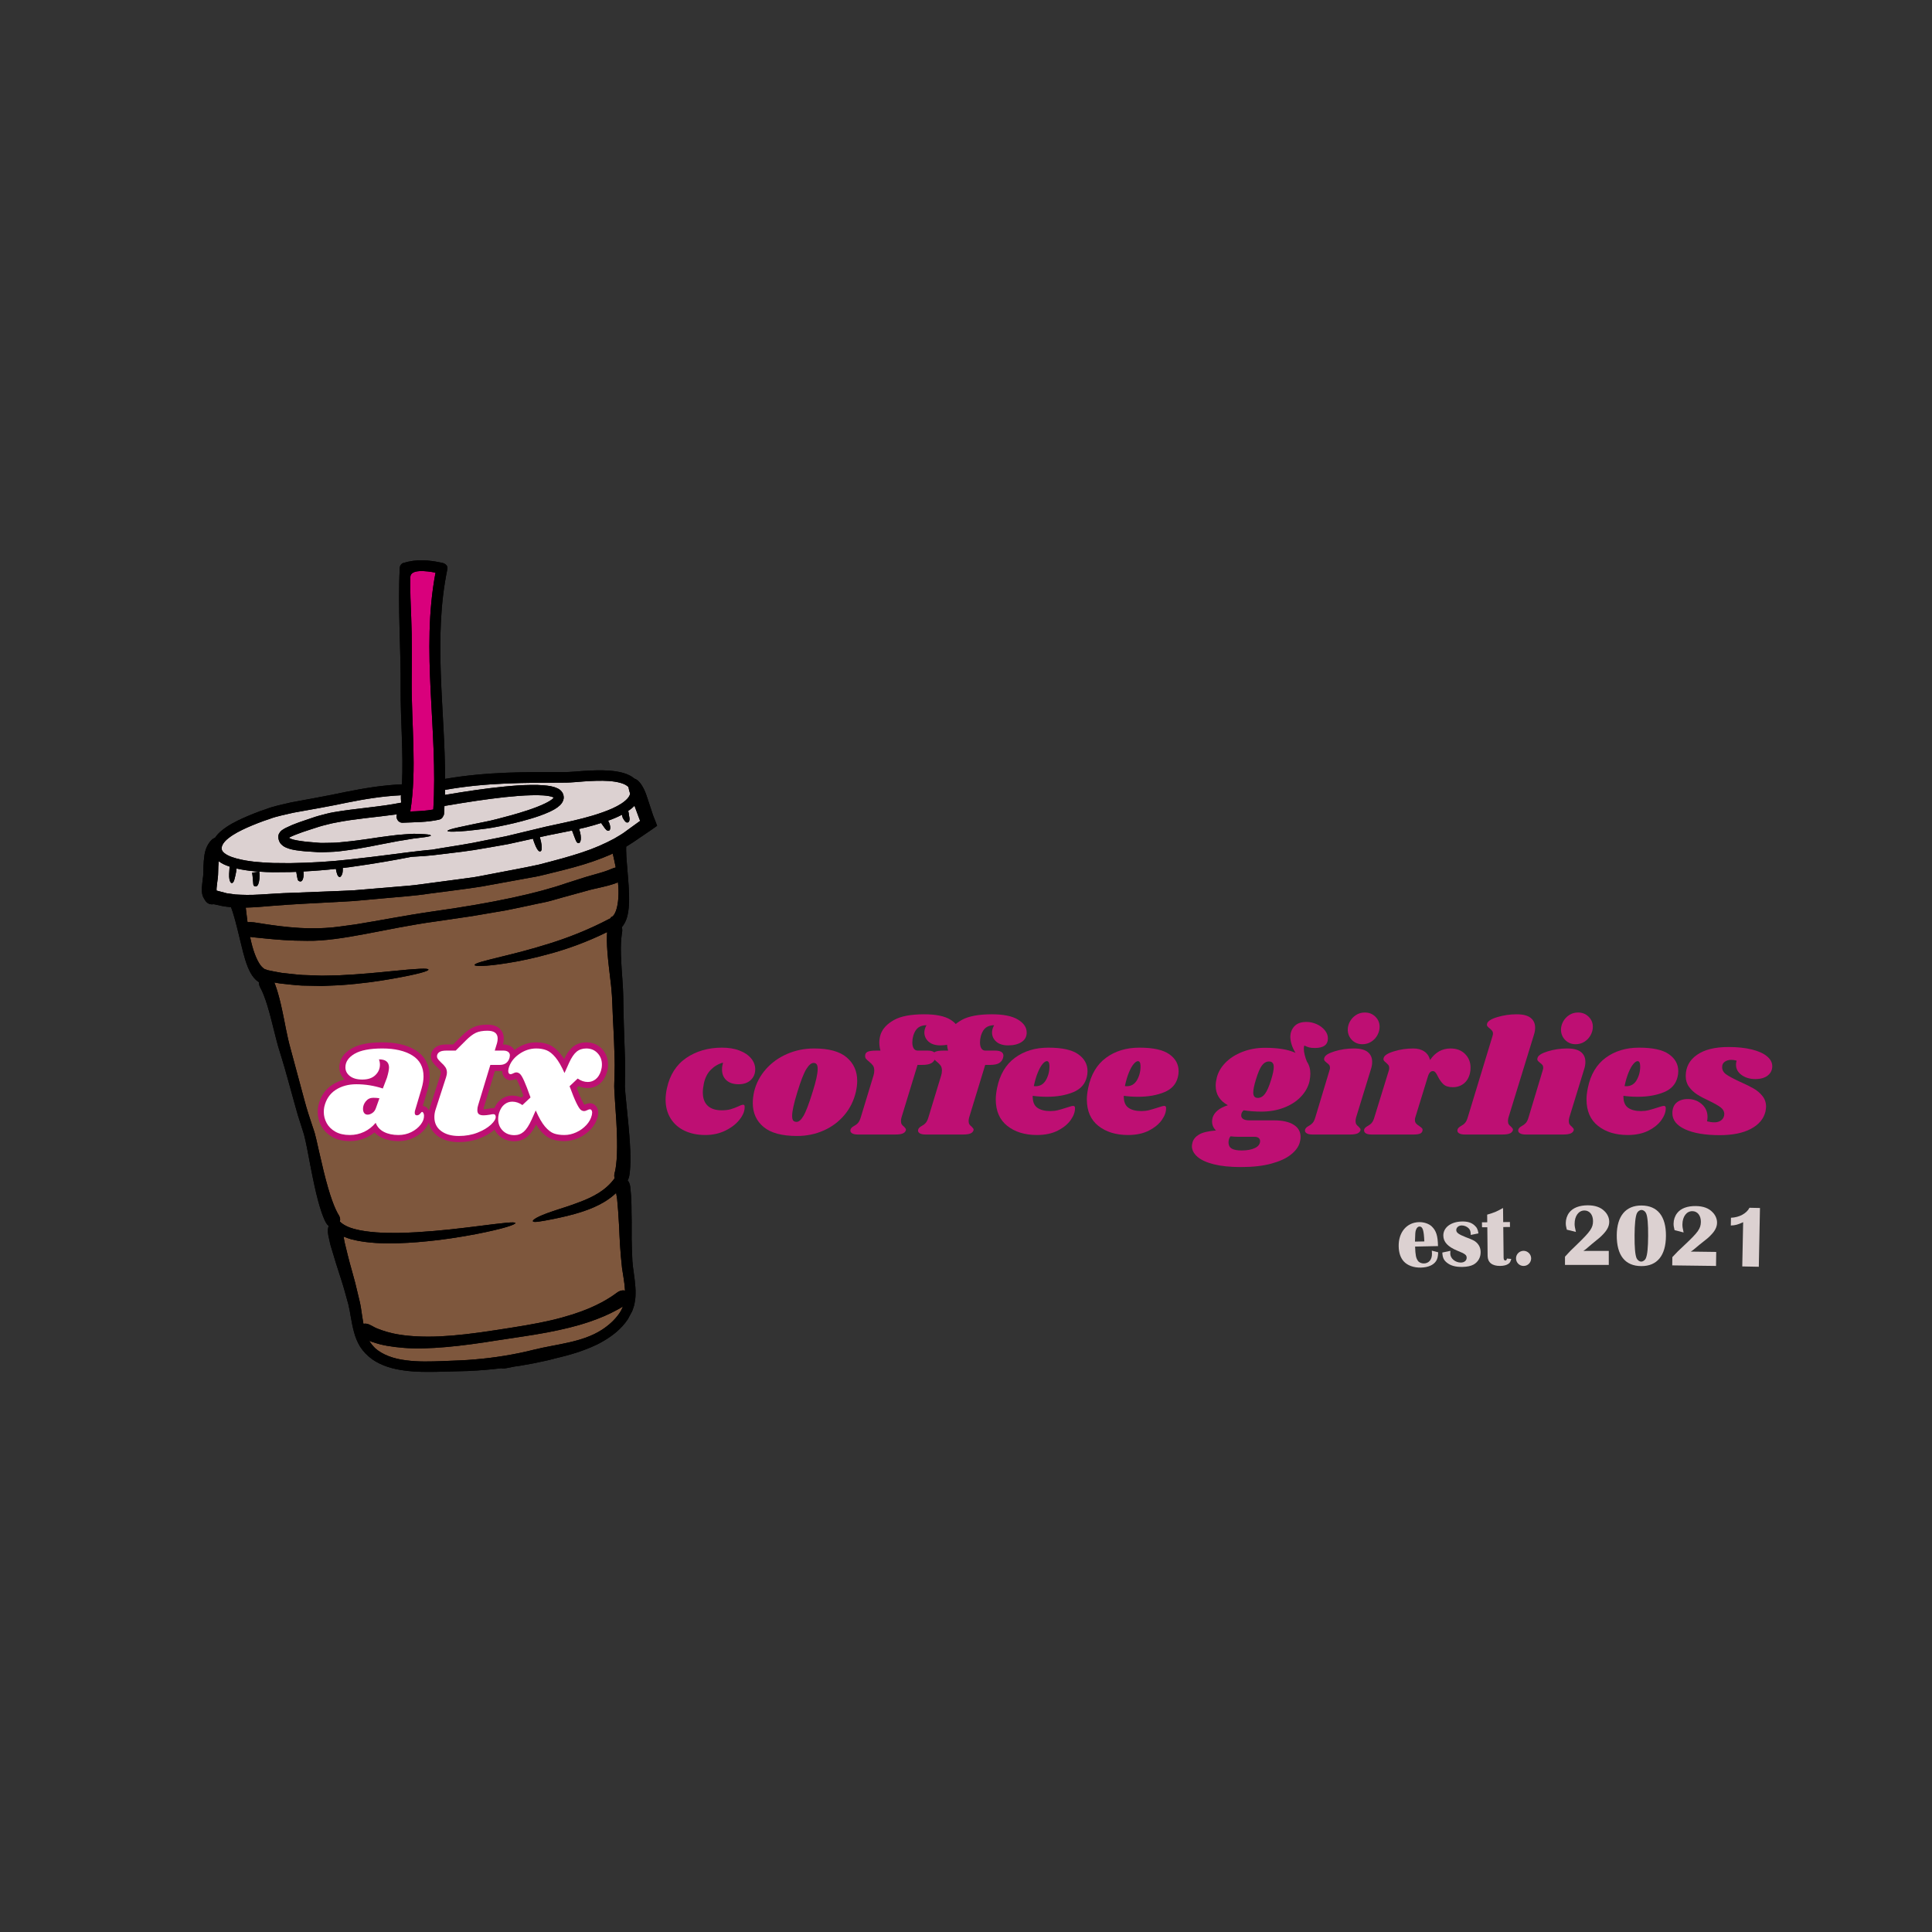 <svg xmlns="http://www.w3.org/2000/svg" xmlns:xlink="http://www.w3.org/1999/xlink" width="1080" zoomAndPan="magnify" viewBox="0 0 810 810" height="1080" preserveAspectRatio="xMidYMid meet" version="1.0"><rect x="0" y="0" width="810" height="810" fill="#333333" stroke="none"/><defs><g/><clipPath id="287a8261e9"><path d="M 84 234 L 276 234 L 276 576 L 84 576 Z M 84 234 " clip-rule="nonzero"/></clipPath><clipPath id="624feb2797"><path d="M 65.469 250.906 L 256.777 221.875 L 307.98 559.262 L 116.672 588.293 Z M 65.469 250.906 " clip-rule="nonzero"/></clipPath><clipPath id="3e4344e218"><path d="M 65.469 250.906 L 256.777 221.875 L 307.98 559.262 L 116.672 588.293 Z M 65.469 250.906 " clip-rule="nonzero"/></clipPath><clipPath id="3b84982df4"><path d="M 154 547 L 262 547 L 262 571 L 154 571 Z M 154 547 " clip-rule="nonzero"/></clipPath><clipPath id="2b59a0968d"><path d="M 65.469 250.906 L 256.777 221.875 L 307.98 559.262 L 116.672 588.293 Z M 65.469 250.906 " clip-rule="nonzero"/></clipPath><clipPath id="53edf8eaeb"><path d="M 65.469 250.906 L 256.777 221.875 L 307.98 559.262 L 116.672 588.293 Z M 65.469 250.906 " clip-rule="nonzero"/></clipPath><clipPath id="55a998dfe9"><path d="M 103 357 L 259 357 L 259 390 L 103 390 Z M 103 357 " clip-rule="nonzero"/></clipPath><clipPath id="3d5e9fba2d"><path d="M 65.469 250.906 L 256.777 221.875 L 307.98 559.262 L 116.672 588.293 Z M 65.469 250.906 " clip-rule="nonzero"/></clipPath><clipPath id="918c93352c"><path d="M 65.469 250.906 L 256.777 221.875 L 307.98 559.262 L 116.672 588.293 Z M 65.469 250.906 " clip-rule="nonzero"/></clipPath><clipPath id="47449159e3"><path d="M 104 369 L 263 369 L 263 561 L 104 561 Z M 104 369 " clip-rule="nonzero"/></clipPath><clipPath id="7148e5d45d"><path d="M 65.469 250.906 L 256.777 221.875 L 307.98 559.262 L 116.672 588.293 Z M 65.469 250.906 " clip-rule="nonzero"/></clipPath><clipPath id="801f01f7be"><path d="M 65.469 250.906 L 256.777 221.875 L 307.98 559.262 L 116.672 588.293 Z M 65.469 250.906 " clip-rule="nonzero"/></clipPath><clipPath id="1c712cb46f"><path d="M 172 239 L 183 239 L 183 341 L 172 341 Z M 172 239 " clip-rule="nonzero"/></clipPath><clipPath id="5065002643"><path d="M 65.469 250.906 L 256.777 221.875 L 307.98 559.262 L 116.672 588.293 Z M 65.469 250.906 " clip-rule="nonzero"/></clipPath><clipPath id="f77d9fcf7b"><path d="M 65.469 250.906 L 256.777 221.875 L 307.98 559.262 L 116.672 588.293 Z M 65.469 250.906 " clip-rule="nonzero"/></clipPath><clipPath id="dbd439a321"><path d="M 90 337 L 269 337 L 269 376 L 90 376 Z M 90 337 " clip-rule="nonzero"/></clipPath><clipPath id="7cdcd2f1f0"><path d="M 65.469 250.906 L 256.777 221.875 L 307.98 559.262 L 116.672 588.293 Z M 65.469 250.906 " clip-rule="nonzero"/></clipPath><clipPath id="eda70b8e3e"><path d="M 65.469 250.906 L 256.777 221.875 L 307.98 559.262 L 116.672 588.293 Z M 65.469 250.906 " clip-rule="nonzero"/></clipPath><clipPath id="67da52e84b"><path d="M 92 327 L 265 327 L 265 362 L 92 362 Z M 92 327 " clip-rule="nonzero"/></clipPath><clipPath id="a4dd33ed4a"><path d="M 65.469 250.906 L 256.777 221.875 L 307.98 559.262 L 116.672 588.293 Z M 65.469 250.906 " clip-rule="nonzero"/></clipPath><clipPath id="a078b3f868"><path d="M 65.469 250.906 L 256.777 221.875 L 307.98 559.262 L 116.672 588.293 Z M 65.469 250.906 " clip-rule="nonzero"/></clipPath><clipPath id="505710550a"><path d="M 84 234 L 276 234 L 276 576 L 84 576 Z M 84 234 " clip-rule="nonzero"/></clipPath><clipPath id="6ffc7d5fc8"><path d="M 65.469 250.906 L 256.777 221.875 L 307.98 559.262 L 116.672 588.293 Z M 65.469 250.906 " clip-rule="nonzero"/></clipPath><clipPath id="f5b56fe5aa"><path d="M 65.469 250.906 L 256.777 221.875 L 307.98 559.262 L 116.672 588.293 Z M 65.469 250.906 " clip-rule="nonzero"/></clipPath><clipPath id="6e9d1f212e"><path d="M 105 365 L 109 365 L 109 372 L 105 372 Z M 105 365 " clip-rule="nonzero"/></clipPath><clipPath id="1864093c56"><path d="M 65.469 250.906 L 256.777 221.875 L 307.98 559.262 L 116.672 588.293 Z M 65.469 250.906 " clip-rule="nonzero"/></clipPath><clipPath id="bba9d6074b"><path d="M 65.469 250.906 L 256.777 221.875 L 307.98 559.262 L 116.672 588.293 Z M 65.469 250.906 " clip-rule="nonzero"/></clipPath></defs><g clip-path="url(#287a8261e9)"><g clip-path="url(#624feb2797)"><g clip-path="url(#3e4344e218)"><path fill="#000000" d="M 85.348 376.375 C 85.438 376.508 85.516 376.656 85.625 376.863 C 85.711 376.996 85.816 377.16 85.91 377.336 L 85.984 377.457 C 86.012 377.5 86.016 377.52 86.145 377.703 C 86.34 377.953 86.582 378.23 86.867 378.469 C 86.941 378.535 87.258 378.754 87.625 378.902 C 87.973 379.051 88.367 379.137 88.742 379.156 C 89.145 379.152 89.184 379.125 89.441 379.109 C 89.629 379.102 89.504 379.078 89.562 379.09 C 89.609 379.105 89.602 379.062 89.684 379.094 C 89.812 379.117 89.914 379.137 90.02 379.164 C 90.949 379.371 92.035 379.59 93.258 379.875 C 94.352 380.078 95.562 380.219 96.844 380.328 C 96.93 380.516 97.016 380.773 97.145 381.113 C 97.426 381.863 97.781 383.031 98.203 384.473 C 99.059 387.367 100.012 391.43 101.113 395.961 C 102.203 400.492 103.289 404.676 105.02 407.82 C 105.863 409.387 106.98 410.676 108.051 411.453 C 108.234 411.562 108.383 411.66 108.543 411.762 C 108.516 412.383 108.645 413.09 109.055 413.938 C 109.055 413.938 109.711 415.004 110.605 417.289 C 111.523 419.559 112.613 423.062 113.738 427.52 C 114.305 429.777 114.926 432.238 115.598 434.883 C 115.934 436.211 116.289 437.605 116.711 439.043 C 117.125 440.438 117.566 441.883 118.035 443.348 C 119.848 449.141 121.5 455.617 123.43 462.41 C 123.91 464.105 124.391 465.785 124.844 467.441 C 125.371 469.066 125.887 470.703 126.387 472.285 C 126.867 473.84 127.473 475.539 127.754 476.867 C 128.125 478.344 128.414 479.895 128.73 481.371 C 129.871 487.352 130.891 492.805 131.914 497.414 C 132.914 502.016 133.953 505.734 134.855 508.367 C 135.758 510.988 136.578 512.492 136.578 512.492 C 136.945 513.129 137.359 513.641 137.812 514.031 C 137.422 514.93 137.332 516.266 137.676 518.086 C 137.676 518.086 137.785 518.574 137.992 519.496 C 138.207 520.395 138.441 521.805 138.992 523.449 C 139.496 525.141 140.133 527.176 140.844 529.57 C 141.598 531.898 142.449 534.551 143.379 537.504 C 144.316 540.41 145.121 543.574 146.09 547.012 C 146.895 550.32 147.262 554.223 148.398 558.391 C 148.938 560.461 149.773 562.633 151.023 564.676 C 152.367 566.723 154.047 568.418 156.043 569.887 C 160.062 572.676 164.887 574.016 169.664 574.613 C 174.461 575.266 179.129 575.207 183.566 575.129 C 187.977 574.996 192.254 574.898 196.32 574.797 C 201.262 574.574 205.863 574.156 210.137 573.652 C 210.715 573.766 211.414 573.785 212.238 573.613 C 212.238 573.613 213.387 573.406 215.637 572.941 C 215.656 572.938 215.68 572.934 215.691 572.934 C 216.488 572.812 217.305 572.711 218.059 572.594 C 221.148 572.039 223.953 571.602 226.375 571.02 C 228.82 570.516 230.926 570.051 232.625 569.566 C 232.645 569.543 232.664 569.539 232.676 569.535 C 235.707 568.828 239.035 567.988 242.672 566.785 C 245.973 565.613 249.531 564.32 253.129 562.16 C 256.688 560.062 260.414 557.277 263.203 553.121 C 263.789 552.035 264.375 550.945 264.941 549.887 C 265.234 549.359 265.367 548.699 265.594 548.117 C 265.785 547.539 265.996 546.934 266.055 546.344 C 266.254 545.168 266.449 544.008 266.441 542.91 C 266.516 541.777 266.441 540.711 266.387 539.664 C 266.113 535.523 265.348 531.941 265.133 528.758 C 265.012 525.445 264.844 522.422 264.824 519.621 C 264.816 516.773 264.832 514.227 264.832 511.93 C 264.699 507.297 264.82 503.801 264.582 501.406 C 264.375 499.016 264.266 497.785 264.266 497.785 C 264.102 496.41 263.703 495.473 263.145 494.898 C 263.418 494.406 263.633 493.836 263.781 493.184 C 263.781 493.184 264.066 491.887 264.203 489.543 C 264.355 487.211 264.367 483.812 264.094 479.438 C 263.836 475.07 263.32 469.68 262.664 463.352 C 262.5 461.773 262.367 460.148 262.188 458.449 C 262.141 457.625 262.082 456.793 262.008 455.941 L 261.98 455.383 L 262.004 454.719 C 262 454.25 262.008 453.801 262.016 453.328 C 262.066 449.609 262.141 445.652 261.941 441.453 C 261.816 437.246 261.656 433.301 261.547 429.621 C 261.414 425.941 261.395 422.566 261.32 419.406 C 261.273 412.754 260.609 407.508 260.461 403.258 C 260.219 399.012 260.273 395.887 260.434 393.855 C 260.609 391.832 260.816 390.906 260.816 390.906 C 260.949 390 260.875 389.293 260.688 388.738 C 260.746 388.66 260.773 388.625 260.832 388.57 C 261.555 387.711 262.355 386.344 262.844 384.688 C 263.84 381.344 263.914 376.902 263.555 371.352 C 263.184 365.789 262.742 361.629 262.602 358.871 C 262.461 356.617 262.516 355.34 262.535 354.957 C 264.551 353.754 266.391 352.5 268.043 351.352 C 269.984 350.027 271.77 348.801 273.426 347.676 C 274.086 347.207 274.742 346.738 275.371 346.305 C 275.641 346.219 275.379 345.98 275.355 345.836 L 275.152 345.297 C 275.02 344.957 274.891 344.605 274.758 344.258 C 274.484 343.57 274.227 342.902 273.961 342.246 C 273.797 341.848 273.781 341.746 273.711 341.566 L 273.559 341.086 C 272.699 338.457 272.023 336.422 271.566 335.043 C 271.09 333.613 270.832 332.867 270.832 332.867 C 269.746 329.992 268.461 328.102 267.281 327.137 C 266.773 326.734 266.34 326.531 265.93 326.414 C 265.32 325.867 264.68 325.438 264.039 325.129 C 262.18 324.156 260.277 323.75 258.422 323.426 C 254.66 322.855 250.941 322.891 247.168 323.07 C 243.391 323.207 239.594 323.762 235.918 323.691 C 221.039 323.684 204.449 323.48 186.617 326.555 C 186.551 297.156 181.531 267.691 187.566 238.559 C 187.84 237.238 186.691 236.258 185.531 236.008 C 179.883 234.746 174.512 234.316 168.961 236.078 C 168.27 236.305 167.652 237.195 167.613 237.906 C 166.723 254.793 168.109 271.836 167.973 288.73 C 167.883 301.648 169.176 315.57 168.531 328.828 C 160.102 329.199 152.199 330.555 144.793 332.051 C 136.887 333.734 129.48 335.023 122.184 336.379 C 118.562 337.254 114.98 337.898 111.582 339.211 C 108.078 340.348 105.07 341.598 101.906 342.988 C 98.816 344.41 95.793 345.91 93.098 348.102 C 92.02 348.961 90.992 349.969 90.156 351.238 C 89.828 351.367 89.496 351.543 89.098 351.805 C 87.891 352.785 86.273 354.992 85.738 358.344 C 85.738 358.344 85.738 358.414 85.684 358.793 C 85.66 359.152 85.531 359.848 85.438 361.004 C 85.34 362.129 85.266 363.789 85.242 365.988 C 85.234 366.238 85.234 366.617 85.215 366.789 C 85.191 366.996 85.195 367.172 85.145 367.504 C 85.07 368.121 84.992 368.797 84.898 369.492 C 84.809 370.238 84.734 371.066 84.641 372.012 C 84.625 372.934 84.43 374.082 85.129 375.961 C 85.129 375.961 85.242 376.191 85.348 376.375 " fill-opacity="1" fill-rule="nonzero"/></g></g></g><g clip-path="url(#3b84982df4)"><g clip-path="url(#2b59a0968d)"><g clip-path="url(#53edf8eaeb)"><path fill="#7e573d" d="M 261.051 547.82 C 261.098 547.812 261.105 547.789 261.145 547.762 C 260.773 548.793 260.25 549.777 259.566 550.746 C 257.625 553.52 255.062 555.77 252.273 557.559 C 244.051 562.855 233.277 563.516 223.953 565.836 C 215.898 567.879 207.328 569.258 199.023 569.945 C 194.891 570.34 190.398 570.426 185.465 570.648 C 180.613 570.812 175.465 571.012 170.234 570.312 C 164.992 569.684 160.352 567.988 157.238 565.199 C 156.258 564.203 155.453 563.207 154.812 562.148 C 155.41 562.406 156.148 562.676 157.012 562.914 C 159.891 563.922 164.137 564.703 169.285 565.098 C 179.613 565.93 193.504 564.371 208.375 561.969 C 215.824 560.816 223 559.852 229.516 558.613 C 236.043 557.367 241.914 555.938 246.766 554.293 C 251.641 552.656 255.5 550.914 258.078 549.504 C 259.402 548.832 260.387 548.246 261.051 547.82 " fill-opacity="1" fill-rule="nonzero"/></g></g></g><g clip-path="url(#55a998dfe9)"><g clip-path="url(#3d5e9fba2d)"><g clip-path="url(#918c93352c)"><path fill="#7e573d" d="M 257.418 360.164 C 257.652 361.203 257.895 362.41 258.152 363.672 C 257.559 363.82 256.867 364.07 256 364.426 C 256 364.426 254.715 365.047 251.68 365.934 C 250.113 366.395 248.109 366.945 245.758 367.629 C 243.414 368.363 240.676 369.23 237.598 370.223 C 225.535 374.453 206.844 378.566 182.008 382.035 C 169.48 383.836 158.523 386.047 149.176 387.543 C 144.512 388.129 140.156 388.902 136.301 389.051 C 132.414 389.301 128.891 389.199 125.75 389.047 C 119.438 388.672 114.648 387.93 111.426 387.465 C 108.203 386.98 106.57 386.711 106.57 386.711 C 105.473 386.574 104.562 386.555 103.777 386.629 C 103.582 385.191 103.426 383.938 103.309 382.879 C 103.191 381.941 103.117 381.16 103.031 380.52 C 106.359 380.43 110.051 380.172 114.043 379.793 C 122.363 379.078 132.668 378.648 143.918 378.016 C 146.73 377.914 149.598 377.668 152.535 377.379 C 155.465 377.117 158.453 376.852 161.48 376.57 C 167.551 376 173.836 375.617 180.191 374.629 C 187.637 373.602 194.961 372.812 201.984 371.668 C 209 370.402 215.766 369.164 222.234 367.98 C 225.477 367.488 228.582 366.656 231.594 365.91 C 234.613 365.191 237.551 364.445 240.402 363.664 C 246.09 362.129 251.34 360.312 256.031 358.266 C 256.336 358.129 256.59 357.969 256.898 357.844 C 257.043 358.516 257.219 359.285 257.418 360.164 " fill-opacity="1" fill-rule="nonzero"/></g></g></g><g clip-path="url(#47449159e3)"><g clip-path="url(#7148e5d45d)"><g clip-path="url(#801f01f7be)"><path fill="#7e573d" d="M 259.07 369.867 C 259.113 370.457 259.203 371.035 259.234 371.613 C 259.535 376.043 259.035 380.121 258.023 382.402 C 257.527 383.566 256.965 384.156 256.613 384.332 C 256.273 384.543 256.125 384.531 256.125 384.531 C 256.074 384.562 256.074 384.695 256.102 384.895 C 246.379 390.047 237.676 393.285 230.398 395.566 C 222.707 397.977 216.574 399.535 211.891 400.672 C 207.191 401.836 203.934 402.609 201.871 403.215 C 199.812 403.828 198.938 404.266 198.984 404.582 C 199.035 404.898 199.996 405.035 202.16 404.953 C 204.324 404.895 207.664 404.59 212.512 403.809 C 217.355 403.07 223.668 401.812 231.625 399.574 C 238.215 397.699 245.953 395 254.543 390.781 C 254.484 391.508 254.426 392.75 254.449 394.395 C 254.465 397.16 254.773 401.039 255.309 405.664 C 255.582 407.988 255.887 410.5 256.195 413.199 C 256.328 414.535 256.461 415.906 256.551 417.316 C 256.609 418.742 256.688 420.223 256.758 421.715 C 256.953 427.883 257.445 434.59 257.605 441.562 C 257.648 443.305 257.727 445.02 257.719 446.727 C 257.695 448.422 257.645 450.09 257.617 451.742 C 257.605 453.457 257.453 454.895 257.559 456.75 C 257.629 458.41 257.742 459.973 257.832 461.508 C 258.277 467.617 258.633 473.07 258.699 477.656 C 258.801 482.238 258.625 485.883 258.32 488.309 C 258.039 490.727 257.66 491.859 257.66 491.859 C 257.453 492.789 257.516 493.406 257.711 493.949 C 255.832 496.59 253.477 498.574 251.062 500.105 C 248.453 501.734 245.816 502.906 243.379 503.828 C 238.52 505.719 234.484 506.848 231.461 507.91 C 225.348 509.961 223.199 511.441 223.418 512.004 C 223.656 512.617 226.035 512.258 232.293 511.016 C 235.43 510.336 239.566 509.531 244.824 507.758 C 247.438 506.867 250.355 505.695 253.387 503.891 C 255.031 502.891 256.727 501.656 258.316 500.16 C 258.426 500.816 258.551 501.648 258.73 502.676 C 259.008 505.379 259.305 509.258 259.566 514.176 C 259.766 519.09 260.035 525 260.797 531.656 C 261.242 534.75 261.914 537.988 262.043 541.121 C 261.066 540.82 259.859 541.059 258.496 542.062 C 258.496 542.062 258.254 542.223 257.82 542.559 C 257.352 542.863 256.723 543.387 255.746 543.961 C 253.898 545.16 251 546.82 246.895 548.566 C 242.801 550.273 237.465 552.047 230.926 553.566 C 224.371 555.09 216.633 556.32 207.723 557.672 C 198.875 559.059 191.109 559.969 184.406 560.281 C 177.703 560.582 172.105 560.254 167.754 559.59 C 163.383 558.93 160.312 557.84 158.32 557.043 C 157.312 556.691 156.672 556.238 156.188 556.008 C 155.727 555.766 155.484 555.645 155.484 555.645 C 154.285 554.977 153.262 554.805 152.406 555.012 C 152.355 554.82 152.305 554.648 152.273 554.438 C 151.918 552.465 151.648 550.453 151.348 548.48 C 151.039 546.441 150.559 544.621 150.137 542.879 C 149.727 541.113 149.305 539.453 148.93 537.859 C 148.5 536.301 148.098 534.836 147.73 533.445 C 146.129 527.914 145.23 523.848 144.527 521.059 C 144.289 519.988 144.164 519.109 144.066 518.449 C 145.129 518.895 146.184 519.25 147.227 519.562 C 150.871 520.523 154.305 520.898 157.566 521.121 C 164.078 521.492 169.906 521.176 175.113 520.77 C 185.531 519.906 193.535 518.547 199.625 517.395 C 211.703 515.035 216.168 513.359 216.078 512.77 C 215.934 512.117 211.289 512.676 199.121 514.223 C 193.035 514.965 185.062 515.984 174.832 516.605 C 169.727 516.887 164.031 517.113 157.867 516.68 C 154.785 516.453 151.574 516.066 148.453 515.23 C 146.172 514.602 143.836 513.551 142.449 512.094 C 142.496 511.961 142.535 511.832 142.562 511.727 C 142.688 511.082 142.582 510.379 142.02 509.41 C 142.02 509.41 141.508 508.684 140.664 506.836 C 139.84 505.012 138.719 502.062 137.555 498.016 C 136.371 493.969 135.117 488.809 133.727 482.617 C 133.379 481.047 133.008 479.422 132.629 477.75 C 132.395 476.867 132.176 476.004 131.961 475.105 L 131.723 474.348 L 131.523 473.703 C 131.379 473.277 131.234 472.84 131.082 472.414 C 129.926 468.945 128.68 465.234 127.621 461.223 C 125.43 453.125 123.516 445.992 121.852 439.82 C 120.211 433.973 119.422 428.609 118.473 424.359 C 117.59 420.086 116.711 416.801 115.992 414.598 C 115.578 413.34 115.246 412.469 115.016 411.922 C 115.836 412.078 116.645 412.223 117.477 412.332 C 120.676 412.645 123.723 413.078 126.656 413.203 C 129.57 413.266 132.34 413.328 134.992 413.375 C 137.621 413.266 140.129 413.168 142.488 413.055 C 151.918 412.398 159.172 411.297 164.652 410.32 C 175.656 408.371 179.715 407.102 179.625 406.5 C 179.523 405.855 175.246 406.031 164.23 407.156 C 158.707 407.703 151.477 408.461 142.262 408.898 C 139.945 408.945 137.523 409.012 134.961 409.051 C 132.418 408.969 129.734 408.871 126.914 408.77 C 124.086 408.605 121.176 408.172 118.102 407.879 C 116.035 407.551 113.914 407.102 111.75 406.645 C 111.723 406.547 111.688 406.473 111.641 406.457 C 111.652 406.391 111.215 406.824 109.711 405.262 C 108.242 403.699 106.523 400.059 105.32 394.938 C 105.148 394.191 104.984 393.465 104.832 392.77 C 105.121 392.828 105.422 392.883 105.73 392.914 C 105.73 392.914 107.895 393.137 111.82 393.527 C 115.734 393.906 121.465 394.441 128.617 394.43 C 143.215 394.715 161.844 389.164 182.617 386.336 C 187.848 385.555 192.961 384.824 197.906 384.094 C 202.848 383.266 207.621 382.441 212.18 381.66 C 216.723 380.789 221 379.793 225.055 378.953 C 227.062 378.516 229.031 378.195 230.879 377.668 C 232.727 377.141 234.504 376.645 236.199 376.164 C 239.613 375.242 242.703 374.391 245.391 373.637 C 247.879 372.891 250.156 372.465 252.137 371.984 C 256.031 371.125 258.352 370.223 258.352 370.223 C 258.617 370.129 258.82 369.996 259.07 369.867 " fill-opacity="1" fill-rule="nonzero"/></g></g></g><g clip-path="url(#1c712cb46f)"><g clip-path="url(#5065002643)"><g clip-path="url(#f77d9fcf7b)"><path fill="#d9007c" d="M 172.031 241.957 C 172.098 238.496 178.73 239.34 182.598 240.086 C 176.355 272.984 183.695 306.27 181.66 339.402 C 178.473 339.965 175.23 340.109 172.02 340.219 C 174.852 322.531 172.461 303.297 172.602 285.473 C 172.668 276.66 172.789 267.875 172.406 259.055 C 172.156 253.363 171.922 247.672 172.031 241.957 " fill-opacity="1" fill-rule="nonzero"/></g></g></g><g clip-path="url(#dbd439a321)"><g clip-path="url(#7cdcd2f1f0)"><g clip-path="url(#eda70b8e3e)"><path fill="#dcd1d1" d="M 268.344 344.098 C 268.367 344.117 268.375 344.148 268.344 344.176 C 268.324 344.203 268.375 344.172 268.305 344.215 C 267.965 344.48 267.59 344.738 267.223 344.996 C 265.828 346.004 264.336 347.105 262.719 348.258 C 261.18 349.488 259.379 350.492 257.52 351.594 C 253.641 353.684 249.098 355.719 243.766 357.457 C 238.484 359.215 232.445 360.801 225.918 362.488 C 219.324 363.949 212.156 365.184 204.48 366.695 C 202.562 367.043 200.609 367.484 198.625 367.785 C 196.613 368.047 194.586 368.344 192.508 368.613 C 188.363 369.164 184.086 369.723 179.68 370.312 C 177.793 370.578 175.938 370.824 174.098 371.059 C 172.266 371.305 170.449 371.387 168.648 371.562 C 165.07 371.855 161.586 372.152 158.188 372.441 C 154.797 372.711 151.531 372.98 148.355 373.262 C 145.18 373.465 142.07 373.52 139.109 373.668 C 133.191 373.891 127.699 374.121 122.684 374.309 C 117.535 374.441 112.918 374.84 108.949 375.039 C 104.961 375.297 101.57 375.191 98.742 375.016 C 97.355 374.836 96.109 374.664 94.984 374.488 C 93.922 374.203 92.988 373.961 92.168 373.738 C 91.887 373.656 91.633 373.598 91.387 373.531 C 91.176 373.484 90.977 373.426 90.789 373.375 C 90.777 373.133 90.777 372.773 90.797 372.379 C 90.879 371.66 90.945 370.918 91.039 370.211 C 91.125 369.445 91.23 368.734 91.312 368.094 C 91.367 367.785 91.371 367.312 91.414 366.926 C 91.41 366.609 91.426 366.328 91.449 366.043 C 91.469 363.82 91.562 362.43 91.66 361.461 C 91.684 361.312 91.691 361.211 91.707 361.082 C 92.348 361.559 93 361.941 93.633 362.27 C 94.52 362.707 95.379 363.051 96.262 363.32 C 96.082 365.621 95.961 367.41 96.172 368.512 C 96.43 369.82 96.797 370.246 97.219 370.227 C 97.641 370.207 98.02 369.734 98.301 368.637 C 98.551 367.691 98.926 366.332 99.188 364.129 C 101.672 364.695 104.098 365.031 106.457 365.27 C 107.195 365.336 107.91 365.395 108.656 365.441 L 105.707 365.887 C 106.035 367.879 106.016 369.383 106.164 370.359 C 106.207 371.305 106.426 371.43 106.84 371.566 C 107.219 371.699 107.727 371.805 108.258 370.727 C 108.707 369.68 109.035 367.422 108.691 365.434 C 110.609 365.594 112.5 365.652 114.32 365.68 C 116.832 365.668 119.293 365.641 121.668 365.617 C 122.539 365.598 123.352 365.555 124.219 365.523 C 124.484 367.188 124.586 367.867 124.766 368.523 C 124.891 369.199 125.184 369.355 125.57 369.477 C 125.949 369.609 126.434 369.684 126.891 368.793 C 127.219 368.07 127.395 366.945 127.223 365.367 C 132.094 365.113 136.66 364.746 140.816 364.281 C 140.984 365.254 141.141 365.914 141.312 366.383 C 141.516 367.047 141.918 367.633 142.328 367.684 C 142.723 367.77 143.102 367.309 143.449 366.484 C 143.648 365.949 143.754 365.035 143.707 363.898 C 144.609 363.785 145.523 363.691 146.402 363.578 C 157.902 361.992 166.375 360.426 172.43 359.238 C 175.719 359.039 179.891 358.844 185.031 358.145 C 190.316 357.496 196.688 356.855 204.113 355.473 C 205.98 355.145 207.914 354.805 209.926 354.465 C 211.938 354.137 214.02 353.742 216.137 353.23 C 218.473 352.719 220.914 352.184 223.43 351.621 C 223.668 352.379 223.895 353.074 224.125 353.633 C 224.465 354.535 224.801 355.281 225.102 355.785 C 225.711 356.824 226.176 357.102 226.578 356.938 C 226.961 356.801 227.18 356.254 227.129 355.105 C 227.102 354.539 226.996 353.848 226.82 352.91 C 226.691 352.371 226.535 351.699 226.336 350.977 C 227.508 350.723 228.676 350.453 229.883 350.191 C 232.957 349.547 236.316 348.938 239.828 348.199 C 241.359 352.172 241.605 353.492 242.559 353.492 C 242.984 353.496 243.332 353.117 243.492 352.027 C 243.594 351.082 243.508 349.547 242.777 347.551 C 243.676 347.324 244.574 347.133 245.508 346.914 C 247.613 346.391 249.793 345.746 252.008 345.051 C 252.867 346.145 253.363 347.055 253.859 347.574 C 254.359 348.203 254.836 348.402 255.246 348.281 C 255.629 348.156 255.891 347.746 255.852 346.824 C 255.801 346.18 255.613 345.234 254.953 344.078 C 256.855 343.398 258.793 342.621 260.73 341.586 C 260.844 342.039 260.973 342.504 261.062 342.805 C 261.387 343.484 261.68 343.844 261.961 344.215 C 262.516 344.914 262.965 344.938 263.344 344.766 C 263.707 344.59 263.941 344.137 263.941 343.32 C 263.91 342.898 263.871 342.637 263.742 342.004 C 263.68 341.43 263.5 340.258 263.391 339.984 C 264.297 339.363 265.188 338.68 266.008 337.805 C 266.383 338.777 266.84 340.031 267.402 341.594 C 267.703 342.402 268.254 343.887 268.344 344.098 " fill-opacity="1" fill-rule="nonzero"/></g></g></g><g clip-path="url(#67da52e84b)"><g clip-path="url(#a4dd33ed4a)"><g clip-path="url(#a078b3f868)"><path fill="#dcd1d1" d="M 263.484 329.969 C 263.605 330.77 263.828 331.711 264.199 332.832 C 264.066 333.277 263.844 333.738 263.535 334.211 C 262.855 335.188 261.746 336.086 260.566 336.879 C 258.156 338.445 255.383 339.594 252.672 340.555 C 249.93 341.543 247.211 342.34 244.504 343.039 C 239.094 344.469 234.012 345.406 228.98 346.551 C 224.137 347.711 219.625 348.801 215.406 349.812 C 213.305 350.375 211.25 350.789 209.254 351.172 C 207.285 351.547 205.371 351.938 203.531 352.309 C 196.195 353.902 189.922 354.754 184.707 355.625 C 183.441 355.863 182.25 356.066 181.098 356.238 C 179.77 356.34 178.066 356.508 175.918 356.758 C 169.707 357.418 160.043 358.887 146.02 360.387 C 139 361.184 130.898 361.738 121.602 361.871 C 119.285 361.832 116.887 361.836 114.418 361.809 C 111.949 361.711 109.426 361.566 106.863 361.305 C 104.285 361.023 101.656 360.605 99.117 359.914 C 97.844 359.582 96.602 359.141 95.496 358.582 C 94.391 358.031 93.496 357.293 93.145 356.617 C 92.805 355.996 92.855 355.078 93.305 354.191 C 93.77 353.27 94.66 352.262 95.777 351.418 C 97.945 349.664 100.758 348.254 103.672 346.934 C 106.566 345.676 109.863 344.348 112.984 343.359 C 116.09 342.156 119.586 341.57 123.047 340.723 C 130.141 339.441 137.844 338.129 145.676 336.469 C 152.879 335.027 160.391 333.785 168.184 333.422 C 167.922 333.461 168.188 336.246 168.176 336.527 C 158.879 338.367 149.262 338.895 139.887 340.52 C 137.758 340.875 135.848 341.457 133.809 341.969 C 131.793 342.52 129.953 343.25 128.102 343.832 C 126.223 344.441 124.426 345.098 122.629 345.816 C 121.727 346.203 120.875 346.578 119.988 347.016 L 119.301 347.367 L 118.207 348.059 C 117.5 348.57 117.125 349.223 116.789 349.957 C 116.543 351.137 116.777 352.379 117.434 353.379 C 117.762 353.922 118.273 354.27 118.73 354.684 C 119.289 355.047 119.664 355.238 120.035 355.383 C 121.535 356.031 122.906 356.27 124.203 356.477 C 125.512 356.684 126.773 356.793 127.891 356.914 C 129.137 357.008 130.352 357.09 131.535 357.148 C 132.723 357.215 133.891 357.359 135.027 357.312 C 136.152 357.266 137.266 357.219 138.336 357.18 C 139.426 357.117 140.477 357.102 141.516 357 C 142.539 356.867 143.539 356.75 144.508 356.625 C 152.309 355.641 158.453 354.184 163.422 353.293 C 165.879 352.797 168.062 352.398 169.973 352.133 C 171.855 351.848 173.469 351.477 174.836 351.395 C 177.562 351.102 179.27 350.82 180.117 350.594 C 180.18 350.559 180.211 350.523 180.273 350.512 C 180.309 350.508 180.375 350.508 180.418 350.5 C 180.512 350.512 180.574 350.5 180.613 350.461 C 180.641 350.41 180.633 350.348 180.559 350.246 C 180.496 350.133 180.375 349.98 180.07 349.973 C 179.25 349.816 177.543 349.66 174.734 349.605 C 173.305 349.496 171.648 349.68 169.695 349.797 C 167.719 349.918 165.5 350.141 162.973 350.492 C 157.895 351.094 151.676 352.285 144.121 352.984 C 143.164 353.094 142.199 353.172 141.219 353.266 C 140.23 353.34 139.23 353.32 138.203 353.355 C 137.164 353.367 136.133 353.387 135.062 353.406 C 133.988 353.422 132.918 353.258 131.812 353.191 C 130.695 353.094 129.586 353.004 128.438 352.906 C 127.191 352.75 126.016 352.602 124.863 352.406 C 123.738 352.219 122.59 351.969 121.73 351.57 C 121.164 351.309 121.332 351.363 121.27 351.316 C 121.238 351.277 121.23 351.223 121.246 351.176 C 121.266 351.148 121.297 351.145 121.316 351.117 L 121.879 350.832 C 122.621 350.473 123.445 350.145 124.27 349.82 C 125.961 349.156 127.707 348.547 129.559 347.961 C 131.445 347.395 133.25 346.707 135.176 346.191 C 137.125 345.738 138.695 345.23 140.773 344.879 C 148.551 343.309 157.133 342.68 166.449 341.41 C 165.805 342.785 166.773 345.016 168.832 344.926 C 173.988 344.695 179.102 344.77 184.141 343.625 C 184.984 343.43 185.496 342.891 185.77 342.258 C 185.984 341.953 186.148 341.57 186.18 341.094 C 186.262 340.027 186.281 338.961 186.344 337.898 C 196.016 336.25 203.863 335.059 211.637 334.203 C 215.59 333.805 219.23 333.48 222.762 333.414 C 224.535 333.348 226.164 333.379 227.793 333.48 C 229.359 333.59 230.977 333.824 231.914 334.254 C 232.086 334.352 232.207 334.414 231.906 334.707 C 231.176 335.445 229.883 336.168 228.695 336.762 C 226.254 337.961 223.715 338.875 221.312 339.688 C 216.508 341.27 212.199 342.414 208.465 343.363 C 204.723 344.359 201.527 344.863 198.879 345.445 C 196.199 346.023 194.047 346.473 192.375 346.828 C 189.031 347.559 187.605 348.055 187.652 348.371 C 187.699 348.691 189.215 348.762 192.637 348.57 C 194.348 348.453 196.523 348.305 199.273 347.953 C 202.012 347.617 205.336 347.293 209.172 346.484 C 213.004 345.723 217.43 344.75 222.449 343.258 C 224.961 342.508 227.609 341.637 230.418 340.355 C 231.816 339.664 233.262 339.008 234.777 337.598 C 235.652 336.793 236.559 335.23 236.305 333.859 C 236.188 332.43 235.078 331.094 233.699 330.508 C 231.676 329.57 229.906 329.438 228.062 329.258 C 226.23 329.098 224.418 329.047 222.555 329.094 C 218.812 329.125 215.227 329.41 211.191 329.801 C 203.527 330.559 195.809 331.707 186.539 333.27 C 186.555 332.562 186.57 331.863 186.566 331.16 C 204.195 328.012 220.77 328.199 235.926 328.117 C 240.039 328.168 243.766 327.602 247.387 327.457 C 251.004 327.277 254.527 327.227 257.75 327.711 C 259.336 327.965 260.871 328.336 262.066 328.949 C 262.66 329.266 263.137 329.594 263.484 329.969 " fill-opacity="1" fill-rule="nonzero"/></g></g></g><g clip-path="url(#505710550a)"><g clip-path="url(#6ffc7d5fc8)"><g clip-path="url(#f5b56fe5aa)"><path fill="#000000" d="M 182.598 240.086 C 178.73 239.34 172.098 238.496 172.031 241.957 C 171.922 247.672 172.156 253.363 172.406 259.055 C 172.789 267.875 172.668 276.66 172.602 285.473 C 172.461 303.297 174.852 322.531 172.02 340.219 C 175.23 340.109 178.473 339.965 181.66 339.402 C 183.695 306.27 176.355 272.984 182.598 240.086 Z M 261.145 547.762 C 261.105 547.789 261.098 547.812 261.051 547.82 C 260.387 548.246 259.402 548.832 258.078 549.504 C 255.5 550.914 251.641 552.656 246.766 554.293 C 241.914 555.938 236.043 557.367 229.516 558.613 C 223 559.852 215.824 560.816 208.375 561.969 C 193.504 564.371 179.613 565.93 169.285 565.098 C 164.137 564.703 159.891 563.922 157.012 562.914 C 156.148 562.676 155.41 562.406 154.812 562.148 C 155.453 563.207 156.258 564.203 157.238 565.199 C 160.352 567.988 164.992 569.684 170.234 570.312 C 175.465 571.012 180.613 570.812 185.465 570.648 C 190.398 570.426 194.891 570.34 199.023 569.945 C 207.328 569.258 215.898 567.879 223.953 565.836 C 233.277 563.516 244.051 562.855 252.273 557.559 C 255.062 555.77 257.625 553.52 259.566 550.746 C 260.25 549.777 260.773 548.793 261.145 547.762 Z M 258.152 363.672 C 257.895 362.41 257.652 361.203 257.418 360.164 C 257.219 359.285 257.043 358.516 256.898 357.844 C 256.59 357.969 256.336 358.129 256.031 358.266 C 251.34 360.312 246.09 362.129 240.402 363.664 C 237.551 364.445 234.613 365.191 231.594 365.91 C 228.582 366.656 225.477 367.488 222.234 367.98 C 215.766 369.164 209 370.402 201.984 371.668 C 194.961 372.812 187.637 373.602 180.191 374.629 C 173.836 375.617 167.551 376 161.48 376.57 C 158.453 376.852 155.465 377.117 152.535 377.379 C 149.598 377.668 146.73 377.914 143.918 378.016 C 132.668 378.648 122.363 379.078 114.043 379.793 C 110.051 380.172 106.359 380.43 103.031 380.52 C 103.117 381.16 103.191 381.941 103.309 382.879 C 103.426 383.938 103.582 385.191 103.777 386.629 C 104.562 386.555 105.473 386.574 106.57 386.711 C 106.57 386.711 108.203 386.98 111.426 387.465 C 114.648 387.93 119.438 388.672 125.75 389.047 C 128.891 389.199 132.414 389.301 136.301 389.051 C 140.156 388.902 144.512 388.129 149.176 387.543 C 158.523 386.047 169.48 383.836 182.008 382.035 C 206.844 378.566 225.535 374.453 237.598 370.223 C 240.676 369.23 243.414 368.363 245.758 367.629 C 248.109 366.945 250.113 366.395 251.68 365.934 C 254.715 365.047 256 364.426 256 364.426 C 256.867 364.07 257.559 363.82 258.152 363.672 Z M 259.234 371.613 C 259.203 371.035 259.113 370.457 259.07 369.867 C 258.82 369.996 258.617 370.129 258.352 370.223 C 258.352 370.223 256.031 371.125 252.137 371.984 C 250.156 372.465 247.879 372.891 245.391 373.637 C 242.703 374.391 239.613 375.242 236.199 376.164 C 234.504 376.645 232.727 377.141 230.879 377.668 C 229.031 378.195 227.062 378.516 225.055 378.953 C 221 379.793 216.723 380.789 212.18 381.66 C 207.621 382.441 202.848 383.266 197.906 384.094 C 192.961 384.824 187.848 385.555 182.617 386.336 C 161.844 389.164 143.215 394.715 128.617 394.43 C 121.465 394.441 115.734 393.906 111.82 393.527 C 107.895 393.137 105.73 392.914 105.73 392.914 C 105.422 392.883 105.121 392.828 104.832 392.77 C 104.984 393.465 105.148 394.191 105.32 394.938 C 106.523 400.059 108.242 403.699 109.711 405.262 C 111.215 406.824 111.652 406.391 111.641 406.457 C 111.688 406.473 111.723 406.547 111.75 406.645 C 113.914 407.102 116.035 407.551 118.102 407.879 C 121.176 408.172 124.086 408.605 126.914 408.77 C 129.734 408.871 132.418 408.969 134.961 409.051 C 137.523 409.012 139.945 408.945 142.262 408.898 C 151.477 408.461 158.707 407.703 164.23 407.156 C 175.246 406.031 179.523 405.855 179.625 406.5 C 179.715 407.102 175.656 408.371 164.652 410.32 C 159.172 411.297 151.918 412.398 142.488 413.055 C 140.129 413.168 137.621 413.266 134.992 413.375 C 132.34 413.328 129.57 413.266 126.656 413.203 C 123.723 413.078 120.676 412.645 117.477 412.332 C 116.645 412.223 115.836 412.078 115.016 411.922 C 115.246 412.469 115.578 413.34 115.992 414.598 C 116.711 416.801 117.59 420.086 118.473 424.359 C 119.422 428.609 120.211 433.973 121.852 439.82 C 123.516 445.992 125.43 453.125 127.621 461.223 C 128.68 465.234 129.926 468.945 131.082 472.414 C 131.234 472.84 131.379 473.277 131.523 473.703 L 131.723 474.348 L 131.961 475.105 C 132.176 476.004 132.395 476.867 132.629 477.75 C 133.008 479.422 133.379 481.047 133.727 482.617 C 135.117 488.809 136.371 493.969 137.555 498.016 C 138.719 502.062 139.84 505.012 140.664 506.836 C 141.508 508.684 142.02 509.41 142.02 509.41 C 142.582 510.379 142.688 511.082 142.562 511.727 C 142.535 511.832 142.496 511.961 142.449 512.094 C 143.836 513.551 146.172 514.602 148.453 515.23 C 151.574 516.066 154.785 516.453 157.867 516.68 C 164.031 517.113 169.727 516.887 174.832 516.605 C 185.062 515.984 193.035 514.965 199.121 514.223 C 211.289 512.676 215.934 512.117 216.078 512.77 C 216.168 513.359 211.703 515.035 199.625 517.395 C 193.535 518.547 185.531 519.906 175.113 520.77 C 169.906 521.176 164.078 521.492 157.566 521.121 C 154.305 520.898 150.871 520.523 147.227 519.562 C 146.184 519.25 145.129 518.895 144.066 518.449 C 144.164 519.109 144.289 519.988 144.527 521.059 C 145.23 523.848 146.129 527.914 147.73 533.445 C 148.098 534.836 148.5 536.301 148.93 537.859 C 149.305 539.453 149.727 541.113 150.137 542.879 C 150.559 544.621 151.039 546.441 151.348 548.48 C 151.648 550.453 151.918 552.465 152.273 554.438 C 152.305 554.648 152.355 554.82 152.406 555.012 C 153.262 554.805 154.285 554.977 155.484 555.645 C 155.484 555.645 155.727 555.766 156.188 556.008 C 156.672 556.238 157.312 556.691 158.32 557.043 C 160.312 557.84 163.383 558.93 167.754 559.59 C 172.105 560.254 177.703 560.582 184.406 560.281 C 191.109 559.969 198.875 559.059 207.723 557.672 C 216.633 556.32 224.371 555.09 230.926 553.566 C 237.465 552.047 242.801 550.273 246.895 548.566 C 251 546.82 253.898 545.16 255.746 543.961 C 256.723 543.387 257.352 542.863 257.82 542.559 C 258.254 542.223 258.496 542.062 258.496 542.062 C 259.859 541.059 261.066 540.82 262.043 541.121 C 261.914 537.988 261.242 534.75 260.797 531.656 C 260.035 525 259.766 519.09 259.566 514.176 C 259.305 509.258 259.008 505.379 258.73 502.676 C 258.551 501.648 258.426 500.816 258.316 500.16 C 256.727 501.656 255.031 502.891 253.387 503.891 C 250.355 505.695 247.438 506.867 244.824 507.758 C 239.566 509.531 235.43 510.336 232.293 511.016 C 226.035 512.258 223.656 512.617 223.418 512.004 C 223.199 511.441 225.348 509.961 231.461 507.91 C 234.484 506.848 238.52 505.719 243.379 503.828 C 245.816 502.906 248.453 501.734 251.062 500.105 C 253.477 498.574 255.832 496.59 257.711 493.949 C 257.516 493.406 257.453 492.789 257.66 491.859 C 257.66 491.859 258.039 490.727 258.32 488.309 C 258.625 485.883 258.801 482.238 258.699 477.656 C 258.633 473.07 258.277 467.617 257.832 461.508 C 257.742 459.973 257.629 458.41 257.559 456.75 C 257.453 454.895 257.605 453.457 257.617 451.742 C 257.645 450.09 257.695 448.422 257.719 446.727 C 257.727 445.02 257.648 443.305 257.605 441.562 C 257.445 434.59 256.953 427.883 256.758 421.715 C 256.688 420.223 256.609 418.742 256.551 417.316 C 256.461 415.906 256.328 414.535 256.195 413.199 C 255.887 410.5 255.582 407.988 255.309 405.664 C 254.773 401.039 254.465 397.16 254.449 394.395 C 254.426 392.75 254.484 391.508 254.543 390.781 C 245.953 395 238.215 397.699 231.625 399.574 C 223.668 401.812 217.355 403.07 212.512 403.809 C 207.664 404.59 204.324 404.895 202.16 404.953 C 199.996 405.035 199.035 404.898 198.984 404.582 C 198.938 404.266 199.812 403.828 201.871 403.215 C 203.934 402.609 207.191 401.836 211.891 400.672 C 216.574 399.535 222.707 397.977 230.398 395.566 C 237.676 393.285 246.379 390.047 256.102 384.895 C 256.074 384.695 256.074 384.562 256.125 384.531 C 256.125 384.531 256.273 384.543 256.613 384.332 C 256.965 384.156 257.527 383.566 258.023 382.402 C 259.035 380.121 259.535 376.043 259.234 371.613 Z M 264.199 332.832 C 263.828 331.711 263.605 330.77 263.484 329.969 C 263.137 329.594 262.66 329.266 262.066 328.949 C 260.871 328.336 259.336 327.965 257.75 327.711 C 254.527 327.227 251.004 327.277 247.387 327.457 C 243.766 327.602 240.039 328.168 235.926 328.117 C 220.77 328.199 204.195 328.012 186.566 331.16 C 186.57 331.863 186.555 332.562 186.539 333.27 C 195.809 331.707 203.527 330.559 211.191 329.801 C 215.227 329.41 218.812 329.125 222.555 329.094 C 224.418 329.047 226.23 329.098 228.062 329.258 C 229.906 329.438 231.676 329.57 233.699 330.508 C 235.078 331.094 236.188 332.43 236.305 333.859 C 236.559 335.23 235.652 336.793 234.777 337.598 C 233.262 339.008 231.816 339.664 230.418 340.355 C 227.609 341.637 224.961 342.508 222.449 343.258 C 217.43 344.75 213.004 345.723 209.172 346.484 C 205.336 347.293 202.012 347.617 199.273 347.953 C 196.523 348.305 194.348 348.453 192.637 348.57 C 189.215 348.762 187.699 348.691 187.652 348.371 C 187.605 348.055 189.031 347.559 192.375 346.828 C 194.047 346.473 196.199 346.023 198.879 345.445 C 201.527 344.863 204.723 344.359 208.465 343.363 C 212.199 342.414 216.508 341.27 221.312 339.688 C 223.715 338.875 226.254 337.961 228.695 336.762 C 229.883 336.168 231.176 335.445 231.906 334.707 C 232.207 334.414 232.086 334.352 231.914 334.254 C 230.977 333.824 229.359 333.59 227.793 333.48 C 226.164 333.379 224.535 333.348 222.762 333.414 C 219.23 333.48 215.59 333.805 211.637 334.203 C 203.863 335.059 196.016 336.25 186.344 337.898 C 186.281 338.961 186.262 340.027 186.18 341.094 C 186.148 341.57 185.984 341.953 185.77 342.258 C 185.496 342.891 184.984 343.43 184.141 343.625 C 179.102 344.77 173.988 344.695 168.832 344.926 C 166.773 345.016 165.805 342.785 166.449 341.41 C 157.133 342.68 148.551 343.309 140.773 344.879 C 138.695 345.23 137.125 345.738 135.176 346.191 C 133.25 346.707 131.445 347.395 129.559 347.961 C 127.707 348.547 125.961 349.156 124.27 349.82 C 123.445 350.145 122.621 350.473 121.879 350.832 L 121.316 351.117 C 121.297 351.145 121.266 351.148 121.246 351.176 C 121.23 351.223 121.238 351.277 121.27 351.316 C 121.332 351.363 121.164 351.309 121.73 351.57 C 122.59 351.969 123.738 352.219 124.863 352.406 C 126.016 352.602 127.191 352.75 128.438 352.906 C 129.586 353.004 130.695 353.094 131.812 353.191 C 132.918 353.258 133.988 353.422 135.062 353.406 C 136.133 353.387 137.164 353.367 138.203 353.355 C 139.23 353.32 140.23 353.34 141.219 353.266 C 142.199 353.172 143.164 353.094 144.121 352.984 C 151.676 352.285 157.895 351.094 162.973 350.492 C 165.5 350.141 167.719 349.918 169.695 349.797 C 171.648 349.68 173.305 349.496 174.734 349.605 C 177.543 349.66 179.25 349.816 180.07 349.973 C 180.375 349.98 180.496 350.133 180.559 350.246 C 180.633 350.348 180.641 350.41 180.613 350.461 C 180.574 350.5 180.512 350.512 180.418 350.5 C 180.375 350.508 180.309 350.508 180.273 350.512 C 180.211 350.523 180.18 350.559 180.117 350.594 C 179.27 350.82 177.562 351.102 174.836 351.395 C 173.469 351.477 171.855 351.848 169.973 352.133 C 168.062 352.398 165.879 352.797 163.422 353.293 C 158.453 354.184 152.309 355.641 144.508 356.625 C 143.539 356.75 142.539 356.867 141.516 357 C 140.477 357.102 139.426 357.117 138.336 357.18 C 137.266 357.219 136.152 357.266 135.027 357.312 C 133.891 357.359 132.723 357.215 131.535 357.148 C 130.352 357.09 129.137 357.008 127.891 356.914 C 126.773 356.793 125.512 356.684 124.203 356.477 C 122.906 356.27 121.535 356.031 120.035 355.383 C 119.664 355.238 119.289 355.047 118.73 354.684 C 118.273 354.27 117.762 353.922 117.434 353.379 C 116.777 352.379 116.543 351.137 116.789 349.957 C 117.125 349.223 117.5 348.57 118.207 348.059 L 119.301 347.367 L 119.988 347.016 C 120.875 346.578 121.727 346.203 122.629 345.816 C 124.426 345.098 126.223 344.441 128.102 343.832 C 129.953 343.25 131.793 342.52 133.809 341.969 C 135.848 341.457 137.758 340.875 139.887 340.52 C 149.262 338.895 158.879 338.367 168.176 336.527 C 168.188 336.246 167.922 333.461 168.184 333.422 C 160.391 333.785 152.879 335.027 145.676 336.469 C 137.844 338.129 130.141 339.441 123.047 340.723 C 119.586 341.57 116.09 342.156 112.984 343.359 C 109.863 344.348 106.566 345.676 103.672 346.934 C 100.758 348.254 97.945 349.664 95.777 351.418 C 94.66 352.262 93.77 353.27 93.305 354.191 C 92.855 355.078 92.805 355.996 93.145 356.617 C 93.496 357.293 94.391 358.031 95.496 358.582 C 96.602 359.141 97.844 359.582 99.117 359.914 C 101.656 360.605 104.285 361.023 106.863 361.305 C 109.426 361.566 111.949 361.711 114.418 361.809 C 116.887 361.836 119.285 361.832 121.602 361.871 C 130.898 361.738 139 361.184 146.02 360.387 C 160.043 358.887 169.707 357.418 175.918 356.758 C 178.066 356.508 179.77 356.34 181.098 356.238 C 182.25 356.066 183.441 355.863 184.707 355.625 C 189.922 354.754 196.195 353.902 203.531 352.309 C 205.371 351.938 207.285 351.547 209.254 351.172 C 211.25 350.789 213.305 350.375 215.406 349.812 C 219.625 348.801 224.137 347.711 228.98 346.551 C 234.012 345.406 239.094 344.469 244.504 343.039 C 247.211 342.34 249.93 341.543 252.672 340.555 C 255.383 339.594 258.156 338.445 260.566 336.879 C 261.746 336.086 262.855 335.188 263.535 334.211 C 263.844 333.738 264.066 333.277 264.199 332.832 Z M 268.344 344.176 C 268.375 344.148 268.367 344.117 268.344 344.098 C 268.254 343.887 267.703 342.402 267.402 341.594 C 266.84 340.031 266.383 338.777 266.008 337.805 C 265.188 338.68 264.297 339.363 263.391 339.984 C 263.5 340.258 263.68 341.43 263.742 342.004 C 263.871 342.637 263.91 342.898 263.941 343.32 C 263.941 344.137 263.707 344.59 263.344 344.766 C 262.965 344.938 262.516 344.914 261.961 344.215 C 261.68 343.844 261.387 343.484 261.062 342.805 C 260.973 342.504 260.844 342.039 260.73 341.586 C 258.793 342.621 256.855 343.398 254.953 344.078 C 255.613 345.234 255.801 346.18 255.852 346.824 C 255.891 347.746 255.629 348.156 255.246 348.281 C 254.836 348.402 254.359 348.203 253.859 347.574 C 253.363 347.055 252.867 346.145 252.008 345.051 C 249.793 345.746 247.613 346.391 245.508 346.914 C 244.574 347.133 243.676 347.324 242.777 347.551 C 243.508 349.547 243.594 351.082 243.492 352.027 C 243.332 353.117 242.984 353.496 242.559 353.492 C 241.605 353.492 241.359 352.172 239.828 348.199 C 236.316 348.938 232.957 349.547 229.883 350.191 C 228.676 350.453 227.508 350.723 226.336 350.977 C 226.535 351.699 226.691 352.371 226.82 352.91 C 226.996 353.848 227.102 354.539 227.129 355.105 C 227.18 356.254 226.961 356.801 226.578 356.938 C 226.176 357.102 225.711 356.824 225.102 355.785 C 224.801 355.281 224.465 354.535 224.125 353.633 C 223.895 353.074 223.668 352.379 223.43 351.621 C 220.914 352.184 218.473 352.719 216.137 353.23 C 214.02 353.742 211.938 354.137 209.926 354.465 C 207.914 354.805 205.98 355.145 204.113 355.473 C 196.688 356.855 190.316 357.496 185.031 358.145 C 179.891 358.844 175.719 359.039 172.43 359.238 C 166.375 360.426 157.902 361.992 146.402 363.578 C 145.523 363.691 144.609 363.785 143.707 363.898 C 143.754 365.035 143.648 365.949 143.449 366.484 C 143.102 367.309 142.723 367.77 142.328 367.684 C 141.918 367.633 141.516 367.047 141.312 366.383 C 141.141 365.914 140.984 365.254 140.816 364.281 C 136.66 364.746 132.094 365.113 127.223 365.367 C 127.395 366.945 127.219 368.07 126.891 368.793 C 126.434 369.684 125.949 369.609 125.57 369.477 C 125.184 369.355 124.891 369.199 124.766 368.523 C 124.586 367.867 124.484 367.188 124.219 365.523 C 123.352 365.555 122.539 365.598 121.668 365.617 C 119.293 365.641 116.832 365.668 114.32 365.68 C 112.5 365.652 110.609 365.594 108.691 365.434 L 108.656 365.441 C 107.91 365.395 107.195 365.336 106.457 365.27 C 104.098 365.031 101.672 364.695 99.188 364.129 C 98.926 366.332 98.551 367.691 98.301 368.637 C 98.02 369.734 97.641 370.207 97.219 370.227 C 96.797 370.246 96.43 369.82 96.172 368.512 C 95.961 367.41 96.082 365.621 96.262 363.32 C 95.379 363.051 94.52 362.707 93.633 362.27 C 93 361.941 92.348 361.559 91.707 361.082 C 91.691 361.211 91.684 361.312 91.66 361.461 C 91.562 362.43 91.469 363.82 91.449 366.043 C 91.426 366.328 91.41 366.609 91.414 366.926 C 91.371 367.312 91.367 367.785 91.312 368.094 C 91.23 368.734 91.125 369.445 91.039 370.211 C 90.945 370.918 90.879 371.66 90.797 372.379 C 90.777 372.773 90.777 373.133 90.789 373.375 C 90.977 373.426 91.176 373.484 91.387 373.531 C 91.633 373.598 91.887 373.656 92.168 373.738 C 92.988 373.961 93.922 374.203 94.984 374.488 C 96.109 374.664 97.355 374.836 98.742 375.016 C 101.57 375.191 104.961 375.297 108.949 375.039 C 112.918 374.84 117.535 374.441 122.684 374.309 C 127.699 374.121 133.191 373.891 139.109 373.668 C 142.07 373.52 145.18 373.465 148.355 373.262 C 151.531 372.98 154.797 372.711 158.188 372.441 C 161.586 372.152 165.07 371.855 168.648 371.562 C 170.449 371.387 172.266 371.305 174.098 371.059 C 175.938 370.824 177.793 370.578 179.68 370.312 C 184.086 369.723 188.363 369.164 192.508 368.613 C 194.586 368.344 196.613 368.047 198.625 367.785 C 200.609 367.484 202.562 367.043 204.48 366.695 C 212.156 365.184 219.324 363.949 225.918 362.488 C 232.445 360.801 238.484 359.215 243.766 357.457 C 249.098 355.719 253.641 353.684 257.52 351.594 C 259.379 350.492 261.18 349.488 262.719 348.258 C 264.336 347.105 265.828 346.004 267.223 344.996 C 267.59 344.738 267.965 344.48 268.305 344.215 C 268.375 344.172 268.324 344.203 268.344 344.176 Z M 275.355 345.836 C 275.379 345.98 275.641 346.219 275.371 346.305 C 274.742 346.738 274.086 347.207 273.426 347.676 C 271.77 348.801 269.984 350.027 268.043 351.352 C 266.391 352.5 264.551 353.754 262.535 354.957 C 262.516 355.34 262.461 356.617 262.602 358.871 C 262.742 361.629 263.184 365.789 263.566 371.348 C 263.914 376.902 263.84 381.344 262.844 384.688 C 262.355 386.344 261.555 387.711 260.832 388.57 C 260.773 388.625 260.746 388.66 260.688 388.738 C 260.875 389.293 260.949 390 260.816 390.906 C 260.816 390.906 260.609 391.832 260.434 393.855 C 260.273 395.887 260.219 399.012 260.461 403.258 C 260.609 407.508 261.273 412.754 261.32 419.406 C 261.395 422.566 261.414 425.941 261.547 429.621 C 261.656 433.301 261.816 437.246 261.941 441.453 C 262.141 445.652 262.066 449.609 262.016 453.328 C 262.008 453.801 262 454.25 262.004 454.719 L 261.98 455.395 L 262.008 455.941 C 262.082 456.793 262.141 457.625 262.188 458.449 C 262.367 460.148 262.5 461.773 262.664 463.352 C 263.32 469.68 263.836 475.07 264.094 479.438 C 264.367 483.812 264.355 487.211 264.203 489.543 C 264.066 491.887 263.781 493.184 263.781 493.184 C 263.633 493.836 263.418 494.406 263.145 494.898 C 263.703 495.473 264.102 496.41 264.266 497.785 C 264.266 497.785 264.375 499.016 264.582 501.406 C 264.82 503.801 264.699 507.297 264.832 511.93 C 264.832 514.227 264.816 516.773 264.824 519.621 C 264.844 522.422 265.012 525.445 265.133 528.758 C 265.348 531.941 266.113 535.523 266.387 539.664 C 266.441 540.711 266.516 541.777 266.449 542.906 C 266.449 544.008 266.258 545.18 266.055 546.344 C 265.996 546.934 265.785 547.539 265.594 548.117 C 265.367 548.699 265.234 549.359 264.941 549.887 C 264.375 550.945 263.789 552.035 263.203 553.121 C 260.414 557.277 256.688 560.062 253.129 562.16 C 249.531 564.32 245.973 565.613 242.672 566.785 C 239.035 567.988 235.707 568.828 232.676 569.535 C 232.664 569.539 232.645 569.543 232.625 569.566 C 230.926 570.051 228.82 570.516 226.375 571.02 C 223.953 571.602 221.148 572.039 218.059 572.594 C 217.305 572.711 216.488 572.812 215.691 572.934 C 215.68 572.934 215.656 572.938 215.637 572.941 C 213.387 573.406 212.238 573.613 212.238 573.613 C 211.414 573.785 210.715 573.766 210.137 573.652 C 205.863 574.156 201.262 574.574 196.32 574.797 C 192.254 574.898 187.977 574.996 183.566 575.129 C 179.129 575.207 174.461 575.266 169.664 574.613 C 164.887 574.016 160.062 572.676 156.043 569.887 C 154.047 568.418 152.367 566.723 151.023 564.676 C 149.773 562.633 148.938 560.461 148.398 558.391 C 147.262 554.223 146.895 550.32 146.09 547.012 C 145.121 543.574 144.316 540.41 143.379 537.504 C 142.449 534.551 141.598 531.898 140.844 529.57 C 140.133 527.176 139.496 525.141 138.992 523.449 C 138.441 521.805 138.207 520.395 137.992 519.496 C 137.785 518.574 137.676 518.086 137.676 518.086 C 137.332 516.266 137.422 514.93 137.812 514.031 C 137.359 513.641 136.945 513.129 136.578 512.492 C 136.578 512.492 135.758 510.988 134.855 508.367 C 133.953 505.734 132.914 502.016 131.914 497.414 C 130.891 492.805 129.871 487.352 128.73 481.371 C 128.414 479.895 128.125 478.344 127.754 476.867 C 127.473 475.539 126.867 473.84 126.387 472.285 C 125.887 470.703 125.371 469.066 124.844 467.441 C 124.391 465.785 123.91 464.105 123.43 462.41 C 121.5 455.617 119.848 449.141 118.035 443.348 C 117.566 441.883 117.125 440.438 116.711 439.043 C 116.289 437.605 115.934 436.211 115.598 434.883 C 114.926 432.238 114.305 429.777 113.738 427.52 C 112.613 423.062 111.523 419.559 110.605 417.289 C 109.711 415.004 109.055 413.938 109.055 413.938 C 108.645 413.09 108.516 412.383 108.543 411.762 C 108.383 411.66 108.234 411.562 108.051 411.453 C 106.98 410.676 105.863 409.387 105.02 407.82 C 103.289 404.676 102.203 400.492 101.113 395.961 C 100.012 391.43 99.059 387.367 98.203 384.473 C 97.781 383.031 97.426 381.863 97.145 381.113 C 97.016 380.773 96.93 380.516 96.844 380.328 C 95.562 380.219 94.352 380.078 93.258 379.875 C 92.035 379.59 90.949 379.371 90.02 379.164 C 89.914 379.137 89.812 379.117 89.684 379.094 C 89.602 379.062 89.609 379.105 89.562 379.09 C 89.504 379.078 89.629 379.102 89.441 379.109 C 89.184 379.125 89.145 379.152 88.742 379.156 C 88.367 379.137 87.973 379.051 87.625 378.902 C 87.258 378.754 86.941 378.535 86.867 378.469 C 86.582 378.23 86.34 377.953 86.145 377.703 C 86.016 377.52 86.012 377.5 85.984 377.457 L 85.91 377.336 C 85.816 377.16 85.711 376.996 85.625 376.863 C 85.516 376.656 85.438 376.508 85.348 376.375 C 85.242 376.191 85.129 375.961 85.129 375.961 C 84.43 374.082 84.625 372.934 84.641 372.012 C 84.734 371.066 84.809 370.238 84.898 369.492 C 84.992 368.797 85.07 368.121 85.145 367.504 C 85.195 367.172 85.191 366.996 85.215 366.789 C 85.234 366.617 85.234 366.238 85.242 365.988 C 85.266 363.789 85.34 362.129 85.438 361.004 C 85.531 359.848 85.66 359.152 85.684 358.793 C 85.738 358.414 85.738 358.344 85.738 358.344 C 86.273 355 87.891 352.785 89.098 351.805 C 89.496 351.543 89.828 351.367 90.156 351.238 C 90.992 349.969 92.02 348.961 93.098 348.102 C 95.793 345.91 98.816 344.41 101.906 342.988 C 105.07 341.598 108.078 340.348 111.582 339.211 C 114.98 337.898 118.562 337.254 122.184 336.379 C 129.48 335.023 136.887 333.734 144.793 332.051 C 152.199 330.555 160.102 329.199 168.531 328.828 C 169.176 315.57 167.883 301.648 167.973 288.73 C 168.109 271.836 166.723 254.793 167.613 237.906 C 167.652 237.195 168.27 236.305 168.961 236.078 C 174.512 234.316 179.883 234.746 185.531 236.008 C 186.691 236.258 187.84 237.238 187.566 238.559 C 181.531 267.691 186.551 297.156 186.617 326.555 C 204.449 323.48 221.039 323.684 235.918 323.691 C 239.594 323.762 243.391 323.207 247.172 323.082 C 250.941 322.891 254.66 322.855 258.422 323.426 C 260.277 323.75 262.18 324.156 264.039 325.129 C 264.68 325.438 265.32 325.867 265.93 326.414 C 266.34 326.531 266.773 326.734 267.281 327.137 C 268.461 328.102 269.746 329.992 270.832 332.867 C 270.832 332.867 271.09 333.613 271.566 335.043 C 272.023 336.422 272.699 338.457 273.559 341.086 L 273.711 341.566 C 273.781 341.746 273.797 341.848 273.961 342.246 C 274.227 342.902 274.484 343.57 274.758 344.258 C 274.891 344.605 275.02 344.957 275.152 345.297 L 275.355 345.836 " fill-opacity="1" fill-rule="nonzero"/></g></g></g><g clip-path="url(#6e9d1f212e)"><g clip-path="url(#1864093c56)"><g clip-path="url(#bba9d6074b)"><path fill="#000000" d="M 108.691 365.434 C 109.035 367.422 108.707 369.68 108.258 370.727 C 107.727 371.805 107.219 371.699 106.84 371.566 C 106.426 371.43 106.207 371.305 106.164 370.359 C 106.016 369.383 106.035 367.879 105.707 365.887 L 108.691 365.434 " fill-opacity="1" fill-rule="nonzero"/></g></g></g><path stroke-linecap="butt" transform="matrix(0.75, 0, 0, 0.75, 118.261, 408.904)" fill="none" stroke-linejoin="miter" d="M 56.048 40.894 C 63.022 40.894 68.6 42.18 72.788 44.758 C 76.975 47.331 79.069 51.258 79.069 56.545 C 79.069 58.545 78.699 60.815 77.96 63.357 L 74.231 75.904 C 74.173 76.154 74.142 76.456 74.142 76.81 C 74.142 77.789 74.543 78.279 75.34 78.279 C 76.064 78.279 76.679 77.961 77.184 77.321 C 77.699 76.685 78.059 76.367 78.252 76.367 C 78.543 76.367 78.798 76.581 79.007 77.013 C 79.225 77.425 79.335 77.909 79.335 78.456 C 79.397 80.081 78.772 81.748 77.47 83.451 C 76.168 85.154 74.423 86.55 72.236 87.644 C 70.059 88.727 67.668 89.269 65.064 89.269 C 61.913 89.269 59.21 88.696 56.96 87.555 C 54.725 86.404 53.179 84.701 52.319 82.451 C 50.502 84.644 48.345 86.331 45.861 87.513 C 43.387 88.68 40.725 89.269 37.866 89.269 C 34.658 89.269 31.955 88.644 29.767 87.404 C 27.59 86.159 25.97 84.555 24.903 82.586 C 23.85 80.617 23.33 78.545 23.33 76.367 C 23.33 75.394 23.418 74.451 23.595 73.55 C 24.569 69.362 26.679 66.206 29.918 64.091 C 33.163 61.961 37.022 60.894 41.507 60.894 C 46.543 60.894 51.486 61.685 56.34 63.269 L 58.6 57.253 C 59.387 54.711 59.778 52.742 59.778 51.352 C 59.72 49.899 59.231 48.81 58.314 48.086 C 57.413 47.362 56.022 46.998 54.142 46.998 C 54.512 47.961 54.694 48.961 54.694 49.998 C 54.694 52.232 53.845 54.17 52.142 55.81 C 50.439 57.456 48.012 58.274 44.861 58.274 C 41.903 58.274 39.585 57.623 37.913 56.321 C 36.241 55.003 35.403 53.378 35.403 51.44 C 35.403 48.42 37.1 45.909 40.486 43.914 C 43.892 41.899 49.08 40.894 56.048 40.894 Z M 50.965 68.446 C 49.262 68.446 47.882 69.097 46.814 70.399 C 45.762 71.701 45.236 73.112 45.236 74.638 C 45.236 75.597 45.46 76.383 45.903 76.992 C 46.361 77.597 47.022 77.899 47.882 77.899 C 48.663 77.899 49.522 77.581 50.455 76.946 C 51.403 76.31 52.09 75.357 52.522 74.081 L 54.429 68.732 C 53.392 68.539 52.241 68.446 50.965 68.446 Z M 123.705 42.071 C 124.861 42.071 125.752 42.315 126.392 42.805 C 127.028 43.289 127.345 43.956 127.345 44.8 C 127.345 45.05 127.288 45.482 127.168 46.086 C 126.366 48.753 124.548 50.086 121.705 50.086 L 116.423 50.086 L 109.606 72.55 C 109.314 73.451 109.163 74.394 109.163 75.367 C 109.163 76.451 109.46 77.206 110.054 77.633 C 110.658 78.065 111.507 78.279 112.606 78.279 C 113.58 78.279 114.793 78.154 116.246 77.899 C 116.97 77.722 117.606 77.633 118.153 77.633 C 118.585 77.633 118.903 77.774 119.111 78.055 C 119.314 78.321 119.418 78.67 119.418 79.097 C 119.481 80.3 118.585 81.763 116.736 83.492 C 114.897 85.227 112.403 86.711 109.252 87.956 C 106.1 89.201 102.616 89.821 98.798 89.821 C 94.668 89.821 91.361 88.883 88.871 87.003 C 86.387 85.123 85.142 82.55 85.142 79.279 C 85.142 77.753 85.387 76.295 85.877 74.904 L 91.694 56.899 C 92.002 55.862 92.158 55.05 92.158 54.456 C 92.158 53.242 91.871 52.216 91.293 51.373 C 90.715 50.513 89.908 49.623 88.871 48.706 C 87.97 47.862 87.335 47.154 86.965 46.576 C 86.611 45.998 86.522 45.321 86.699 44.534 C 86.934 43.748 87.444 43.144 88.231 42.711 C 89.028 42.284 90.272 42.071 91.96 42.071 L 97.064 42.071 L 102.793 36.341 C 104.788 34.347 106.616 32.951 108.278 32.17 C 109.949 31.383 112.121 30.992 114.804 30.992 C 118.621 30.992 120.528 32.44 120.528 35.341 C 120.528 36.263 120.403 37.112 120.153 37.899 L 118.887 42.071 Z M 170.08 40.894 C 172.627 40.894 174.715 41.758 176.34 43.492 C 177.986 45.222 178.809 47.362 178.809 49.904 C 178.809 51.06 178.621 52.237 178.252 53.435 C 177.585 55.508 176.6 57.06 175.298 58.097 C 173.996 59.117 172.522 59.628 170.882 59.628 C 168.944 59.628 167.069 58.992 165.267 57.722 L 160.715 61.982 C 162.225 66.112 163.46 69.175 164.423 71.175 C 165.397 73.17 166.189 74.461 166.798 75.034 C 167.403 75.612 168.1 75.904 168.882 75.904 C 169.314 75.904 169.861 75.737 170.528 75.414 C 171.194 75.076 171.71 74.904 172.08 74.904 C 172.434 74.904 172.731 75.076 172.97 75.414 C 173.22 75.737 173.345 76.175 173.345 76.722 C 173.345 77.034 173.288 77.487 173.168 78.076 C 172.679 80.149 171.642 82.034 170.059 83.737 C 168.491 85.425 166.611 86.774 164.423 87.779 C 162.246 88.769 160.038 89.269 157.804 89.269 C 155.554 89.269 153.611 88.977 151.965 88.399 C 150.34 87.826 148.673 86.534 146.97 84.539 C 145.283 82.539 143.559 79.545 141.798 75.545 L 139.512 80.633 C 138.064 83.841 136.59 86.097 135.095 87.404 C 133.616 88.706 131.877 89.357 129.877 89.357 C 127.215 89.357 125.033 88.513 123.33 86.826 C 121.642 85.123 120.798 82.972 120.798 80.362 C 120.798 79.149 120.975 77.966 121.33 76.81 C 121.996 74.753 122.981 73.216 124.283 72.196 C 125.585 71.159 127.059 70.638 128.699 70.638 C 130.642 70.638 132.522 71.279 134.34 72.55 L 138.892 68.263 C 137.429 64.149 136.236 61.081 135.319 59.055 C 134.413 57.008 133.647 55.701 133.007 55.123 C 132.371 54.545 131.663 54.258 130.877 54.258 C 130.465 54.258 129.939 54.43 129.304 54.769 C 128.663 55.091 128.163 55.258 127.793 55.258 C 126.887 55.258 126.439 54.617 126.439 53.347 C 126.439 53.17 126.496 52.779 126.616 52.17 C 127.397 49.019 129.309 46.352 132.345 44.18 C 135.377 41.987 138.616 40.894 142.064 40.894 C 144.241 40.894 146.168 41.227 147.84 41.894 C 149.512 42.56 151.173 43.899 152.835 45.909 C 154.507 47.909 156.194 50.815 157.892 54.633 L 160.423 48.909 C 161.772 45.992 163.168 43.925 164.621 42.711 C 166.069 41.498 167.892 40.894 170.08 40.894 Z M 170.08 40.894 " stroke="#be0f73" stroke-width="6.82" stroke-opacity="1" stroke-miterlimit="4"/><g fill="#ffffff" fill-opacity="1"><g transform="translate(135.956, 475.654)"><g><path d="M 24.344 -36.078 C 29.57 -36.078 33.754 -35.109 36.891 -33.172 C 40.035 -31.242 41.609 -28.301 41.609 -24.344 C 41.609 -22.844 41.332 -21.141 40.781 -19.234 L 37.984 -9.828 C 37.941 -9.641 37.922 -9.41 37.922 -9.141 C 37.922 -8.41 38.219 -8.047 38.812 -8.047 C 39.352 -8.047 39.816 -8.285 40.203 -8.766 C 40.586 -9.242 40.848 -9.484 40.984 -9.484 C 41.211 -9.484 41.406 -9.32 41.562 -9 C 41.727 -8.688 41.812 -8.32 41.812 -7.906 C 41.852 -6.676 41.383 -5.426 40.406 -4.156 C 39.426 -2.883 38.117 -1.836 36.484 -1.016 C 34.848 -0.203 33.051 0.203 31.094 0.203 C 28.727 0.203 26.703 -0.227 25.016 -1.094 C 23.336 -1.957 22.18 -3.227 21.547 -4.906 C 20.18 -3.27 18.566 -2.008 16.703 -1.125 C 14.836 -0.238 12.836 0.203 10.703 0.203 C 8.297 0.203 6.273 -0.258 4.641 -1.188 C 3.004 -2.125 1.785 -3.332 0.984 -4.812 C 0.191 -6.289 -0.203 -7.848 -0.203 -9.484 C -0.203 -10.211 -0.133 -10.914 0 -11.594 C 0.727 -14.727 2.305 -17.094 4.734 -18.688 C 7.172 -20.281 10.07 -21.078 13.438 -21.078 C 17.207 -21.078 20.91 -20.484 24.547 -19.297 L 26.266 -23.797 C 26.848 -25.711 27.141 -27.191 27.141 -28.234 C 27.098 -29.328 26.734 -30.145 26.047 -30.688 C 25.367 -31.238 24.328 -31.516 22.922 -31.516 C 23.191 -30.785 23.328 -30.035 23.328 -29.266 C 23.328 -27.578 22.688 -26.117 21.406 -24.891 C 20.133 -23.66 18.316 -23.047 15.953 -23.047 C 13.734 -23.047 11.992 -23.535 10.734 -24.516 C 9.484 -25.492 8.859 -26.711 8.859 -28.172 C 8.859 -30.441 10.129 -32.328 12.672 -33.828 C 15.223 -35.328 19.113 -36.078 24.344 -36.078 Z M 20.531 -15.406 C 19.258 -15.406 18.223 -14.914 17.422 -13.938 C 16.629 -12.969 16.234 -11.914 16.234 -10.781 C 16.234 -10.051 16.398 -9.457 16.734 -9 C 17.078 -8.551 17.566 -8.328 18.203 -8.328 C 18.797 -8.328 19.445 -8.562 20.156 -9.031 C 20.863 -9.508 21.375 -10.227 21.688 -11.188 L 23.125 -15.203 C 22.352 -15.336 21.488 -15.406 20.531 -15.406 Z M 20.531 -15.406 "/></g></g></g><g fill="#ffffff" fill-opacity="1"><g transform="translate(180.553, 475.654)"><g><path d="M 30.484 -35.188 C 31.348 -35.188 32.02 -35.004 32.5 -34.641 C 32.977 -34.285 33.219 -33.785 33.219 -33.141 C 33.219 -32.961 33.172 -32.645 33.078 -32.188 C 32.484 -30.188 31.117 -29.188 28.984 -29.188 L 25.031 -29.188 L 19.922 -12.344 C 19.691 -11.664 19.578 -10.961 19.578 -10.234 C 19.578 -9.41 19.801 -8.836 20.25 -8.516 C 20.707 -8.203 21.348 -8.047 22.172 -8.047 C 22.891 -8.047 23.797 -8.141 24.891 -8.328 C 25.441 -8.461 25.922 -8.531 26.328 -8.531 C 26.641 -8.531 26.875 -8.426 27.031 -8.219 C 27.195 -8.008 27.281 -7.75 27.281 -7.438 C 27.32 -6.52 26.648 -5.414 25.266 -4.125 C 23.879 -2.832 22.004 -1.719 19.641 -0.781 C 17.273 0.145 14.66 0.609 11.797 0.609 C 8.703 0.609 6.223 -0.094 4.359 -1.5 C 2.492 -2.906 1.562 -4.836 1.562 -7.297 C 1.562 -8.43 1.742 -9.523 2.109 -10.578 L 6.484 -24.078 C 6.711 -24.848 6.828 -25.461 6.828 -25.922 C 6.828 -26.828 6.609 -27.598 6.172 -28.234 C 5.742 -28.867 5.141 -29.531 4.359 -30.219 C 3.68 -30.852 3.207 -31.383 2.938 -31.812 C 2.664 -32.25 2.598 -32.758 2.734 -33.344 C 2.91 -33.938 3.297 -34.391 3.891 -34.703 C 4.484 -35.023 5.414 -35.188 6.688 -35.188 L 10.5 -35.188 L 14.797 -39.484 C 16.297 -40.984 17.672 -42.031 18.922 -42.625 C 20.172 -43.219 21.797 -43.516 23.797 -43.516 C 26.66 -43.516 28.094 -42.422 28.094 -40.234 C 28.094 -39.555 28.004 -38.922 27.828 -38.328 L 26.875 -35.188 Z M 30.484 -35.188 "/></g></g></g><g fill="#ffffff" fill-opacity="1"><g transform="translate(209.875, 475.654)"><g><path d="M 35.938 -36.078 C 37.852 -36.078 39.422 -35.426 40.641 -34.125 C 41.867 -32.832 42.484 -31.234 42.484 -29.328 C 42.484 -28.461 42.348 -27.578 42.078 -26.672 C 41.578 -25.117 40.836 -23.957 39.859 -23.188 C 38.879 -22.414 37.781 -22.031 36.562 -22.031 C 35.102 -22.031 33.691 -22.508 32.328 -23.469 L 28.922 -20.25 C 30.055 -17.164 30.988 -14.867 31.719 -13.359 C 32.445 -11.859 33.035 -10.895 33.484 -10.469 C 33.941 -10.039 34.469 -9.828 35.062 -9.828 C 35.375 -9.828 35.781 -9.953 36.281 -10.203 C 36.781 -10.453 37.164 -10.578 37.438 -10.578 C 37.719 -10.578 37.945 -10.453 38.125 -10.203 C 38.301 -9.953 38.391 -9.617 38.391 -9.203 C 38.391 -8.973 38.348 -8.633 38.266 -8.188 C 37.898 -6.633 37.125 -5.223 35.938 -3.953 C 34.758 -2.68 33.352 -1.672 31.719 -0.922 C 30.082 -0.172 28.422 0.203 26.734 0.203 C 25.055 0.203 23.602 -0.008 22.375 -0.438 C 21.145 -0.875 19.891 -1.844 18.609 -3.344 C 17.336 -4.844 16.047 -7.094 14.734 -10.094 L 13.031 -6.281 C 11.938 -3.863 10.832 -2.164 9.719 -1.188 C 8.602 -0.219 7.297 0.266 5.797 0.266 C 3.797 0.266 2.16 -0.367 0.891 -1.641 C -0.379 -2.91 -1.016 -4.523 -1.016 -6.484 C -1.016 -7.391 -0.879 -8.273 -0.609 -9.141 C -0.109 -10.68 0.625 -11.836 1.594 -12.609 C 2.57 -13.391 3.676 -13.781 4.906 -13.781 C 6.363 -13.781 7.773 -13.301 9.141 -12.344 L 12.547 -15.547 C 11.453 -18.641 10.562 -20.945 9.875 -22.469 C 9.195 -23.988 8.617 -24.961 8.141 -25.391 C 7.672 -25.828 7.141 -26.047 6.547 -26.047 C 6.223 -26.047 5.82 -25.922 5.344 -25.672 C 4.875 -25.422 4.504 -25.297 4.234 -25.297 C 3.547 -25.297 3.203 -25.773 3.203 -26.734 C 3.203 -26.867 3.25 -27.164 3.344 -27.625 C 3.938 -29.988 5.367 -31.988 7.641 -33.625 C 9.91 -35.258 12.344 -36.078 14.938 -36.078 C 16.57 -36.078 18.016 -35.828 19.266 -35.328 C 20.516 -34.828 21.766 -33.828 23.016 -32.328 C 24.266 -30.828 25.523 -28.645 26.797 -25.781 L 28.719 -30.078 C 29.719 -32.254 30.758 -33.797 31.844 -34.703 C 32.938 -35.617 34.301 -36.078 35.938 -36.078 Z M 35.938 -36.078 "/></g></g></g><g fill="#be0f73" fill-opacity="1"><g transform="translate(277.96, 475.654)"><g><path d="M 24.75 -36.422 C 27.531 -36.422 29.961 -36.02 32.047 -35.219 C 34.141 -34.426 35.766 -33.336 36.922 -31.953 C 38.086 -30.566 38.672 -29.031 38.672 -27.344 C 38.672 -25.531 38.047 -24.031 36.797 -22.844 C 35.547 -21.664 33.852 -21.078 31.719 -21.078 C 29.531 -21.078 27.82 -21.633 26.594 -22.75 C 25.363 -23.863 24.75 -25.375 24.75 -27.281 C 24.75 -28.188 24.891 -29.141 25.172 -30.141 C 23.254 -29.641 21.555 -28.648 20.078 -27.172 C 18.609 -25.703 17.625 -23.758 17.125 -21.344 C 16.844 -19.977 16.703 -18.754 16.703 -17.672 C 16.703 -15.211 17.383 -13.344 18.75 -12.062 C 20.113 -10.789 22.07 -10.156 24.625 -10.156 C 26.07 -10.156 27.316 -10.301 28.359 -10.594 C 29.41 -10.895 30.484 -11.297 31.578 -11.797 C 32.484 -12.254 33.145 -12.484 33.562 -12.484 C 33.832 -12.484 34.008 -12.426 34.094 -12.312 C 34.188 -12.195 34.234 -11.957 34.234 -11.594 C 34.285 -9.914 33.594 -8.156 32.156 -6.312 C 30.727 -4.469 28.75 -2.922 26.219 -1.672 C 23.695 -0.422 20.867 0.203 17.734 0.203 C 14.461 0.203 11.562 -0.395 9.031 -1.594 C 6.508 -2.801 4.555 -4.531 3.172 -6.781 C 1.785 -9.031 1.094 -11.656 1.094 -14.656 C 1.094 -16.07 1.273 -17.645 1.641 -19.375 C 2.867 -25.008 5.582 -29.258 9.781 -32.125 C 13.988 -34.988 18.977 -36.422 24.75 -36.422 Z M 24.75 -36.422 "/></g></g></g><g fill="#be0f73" fill-opacity="1"><g transform="translate(314.919, 475.654)"><g><path d="M 26.391 -36.078 C 32.578 -36.078 37.133 -34.828 40.062 -32.328 C 43 -29.828 44.469 -26.551 44.469 -22.5 C 44.469 -21.145 44.285 -19.625 43.922 -17.938 C 43.055 -14.207 41.441 -10.941 39.078 -8.141 C 36.711 -5.348 33.812 -3.191 30.375 -1.672 C 26.945 -0.148 23.234 0.609 19.234 0.609 C 12.91 0.609 8.238 -0.648 5.219 -3.172 C 2.195 -5.691 0.688 -9.047 0.688 -13.234 C 0.688 -14.641 0.867 -16.207 1.234 -17.938 C 2.098 -21.477 3.742 -24.625 6.172 -27.375 C 8.609 -30.133 11.586 -32.273 15.109 -33.797 C 18.629 -35.316 22.391 -36.078 26.391 -36.078 Z M 26.188 -30.016 C 25.227 -30.016 24.211 -29.16 23.141 -27.453 C 22.078 -25.742 20.82 -22.523 19.375 -17.797 C 17.914 -13.066 17.188 -9.75 17.188 -7.844 C 17.188 -6.844 17.344 -6.172 17.656 -5.828 C 17.977 -5.484 18.41 -5.312 18.953 -5.312 C 19.91 -5.227 20.898 -6.047 21.922 -7.766 C 22.953 -9.492 24.238 -12.863 25.781 -17.875 C 27.188 -22.281 27.891 -25.484 27.891 -27.484 C 27.891 -28.441 27.742 -29.102 27.453 -29.469 C 27.16 -29.832 26.738 -30.016 26.188 -30.016 Z M 26.188 -30.016 "/></g></g></g><g fill="#be0f73" fill-opacity="1"><g transform="translate(359.653, 475.654)"><g><path d="M 27.828 -50.406 C 32.691 -50.406 36.336 -49.664 38.766 -48.188 C 41.203 -46.707 42.422 -44.898 42.422 -42.766 C 42.422 -41.035 41.703 -39.703 40.266 -38.766 C 38.836 -37.836 36.961 -37.375 34.641 -37.375 C 32.504 -37.375 30.844 -37.895 29.656 -38.938 C 28.477 -39.988 27.891 -41.285 27.891 -42.828 C 27.891 -43.785 28.188 -44.785 28.781 -45.828 C 27.414 -45.828 26.273 -45.5 25.359 -44.844 C 24.453 -44.188 23.75 -43.062 23.25 -41.469 C 22.977 -40.469 22.844 -39.535 22.844 -38.672 C 22.844 -37.578 23.035 -36.723 23.422 -36.109 C 23.805 -35.492 24.363 -35.188 25.094 -35.188 L 29.125 -35.188 C 31.488 -35.188 32.672 -34.461 32.672 -33.016 C 32.672 -32.828 32.625 -32.551 32.531 -32.188 C 32.258 -31.188 31.703 -30.438 30.859 -29.938 C 30.016 -29.438 28.754 -29.188 27.078 -29.188 L 25.031 -29.188 L 18.281 -7.094 C 18.145 -6.551 18.078 -6.07 18.078 -5.656 C 18.078 -5.07 18.188 -4.609 18.406 -4.266 C 18.633 -3.922 18.957 -3.594 19.375 -3.281 C 19.688 -2.957 19.91 -2.691 20.047 -2.484 C 20.18 -2.285 20.207 -2.023 20.125 -1.703 C 19.895 -1.109 19.438 -0.676 18.75 -0.406 C 18.07 -0.133 17.031 0 15.625 0 L 0.062 0 C -1.113 0 -1.973 -0.191 -2.516 -0.578 C -3.066 -0.961 -3.25 -1.473 -3.062 -2.109 C -2.883 -2.66 -2.41 -3.141 -1.641 -3.547 C -0.953 -3.91 -0.383 -4.344 0.062 -4.844 C 0.52 -5.344 0.91 -6.141 1.234 -7.234 L 6.547 -24.688 C 6.773 -25.375 6.891 -26.078 6.891 -26.797 C 6.891 -27.711 6.695 -28.43 6.312 -28.953 C 5.926 -29.473 5.344 -30.051 4.562 -30.688 C 4.062 -31.102 3.688 -31.457 3.438 -31.75 C 3.188 -32.039 3.062 -32.395 3.062 -32.812 C 3.02 -33.676 3.328 -34.285 3.984 -34.641 C 4.648 -35.004 5.914 -35.188 7.781 -35.188 L 9.484 -35.188 C 9.16 -36.32 9 -37.461 9 -38.609 C 9 -39.742 9.203 -40.926 9.609 -42.156 C 10.473 -44.469 12.328 -46.422 15.172 -48.016 C 18.016 -49.609 22.234 -50.406 27.828 -50.406 Z M 27.828 -50.406 "/></g></g></g><g fill="#be0f73" fill-opacity="1"><g transform="translate(388.021, 475.654)"><g><path d="M 27.828 -50.406 C 32.691 -50.406 36.336 -49.664 38.766 -48.188 C 41.203 -46.707 42.422 -44.898 42.422 -42.766 C 42.422 -41.035 41.703 -39.703 40.266 -38.766 C 38.836 -37.836 36.961 -37.375 34.641 -37.375 C 32.504 -37.375 30.844 -37.895 29.656 -38.938 C 28.477 -39.988 27.891 -41.285 27.891 -42.828 C 27.891 -43.785 28.188 -44.785 28.781 -45.828 C 27.414 -45.828 26.273 -45.5 25.359 -44.844 C 24.453 -44.188 23.75 -43.062 23.25 -41.469 C 22.977 -40.469 22.844 -39.535 22.844 -38.672 C 22.844 -37.578 23.035 -36.723 23.422 -36.109 C 23.805 -35.492 24.363 -35.188 25.094 -35.188 L 29.125 -35.188 C 31.488 -35.188 32.672 -34.461 32.672 -33.016 C 32.672 -32.828 32.625 -32.551 32.531 -32.188 C 32.258 -31.188 31.703 -30.438 30.859 -29.938 C 30.016 -29.438 28.754 -29.188 27.078 -29.188 L 25.031 -29.188 L 18.281 -7.094 C 18.145 -6.551 18.078 -6.07 18.078 -5.656 C 18.078 -5.07 18.188 -4.609 18.406 -4.266 C 18.633 -3.922 18.957 -3.594 19.375 -3.281 C 19.688 -2.957 19.91 -2.691 20.047 -2.484 C 20.18 -2.285 20.207 -2.023 20.125 -1.703 C 19.895 -1.109 19.438 -0.676 18.75 -0.406 C 18.07 -0.133 17.031 0 15.625 0 L 0.062 0 C -1.113 0 -1.973 -0.191 -2.516 -0.578 C -3.066 -0.961 -3.25 -1.473 -3.062 -2.109 C -2.883 -2.66 -2.41 -3.141 -1.641 -3.547 C -0.953 -3.91 -0.383 -4.344 0.062 -4.844 C 0.52 -5.344 0.91 -6.141 1.234 -7.234 L 6.547 -24.688 C 6.773 -25.375 6.891 -26.078 6.891 -26.797 C 6.891 -27.711 6.695 -28.43 6.312 -28.953 C 5.926 -29.473 5.344 -30.051 4.562 -30.688 C 4.062 -31.102 3.688 -31.457 3.438 -31.75 C 3.188 -32.039 3.062 -32.395 3.062 -32.812 C 3.02 -33.676 3.328 -34.285 3.984 -34.641 C 4.648 -35.004 5.914 -35.188 7.781 -35.188 L 9.484 -35.188 C 9.16 -36.32 9 -37.461 9 -38.609 C 9 -39.742 9.203 -40.926 9.609 -42.156 C 10.473 -44.469 12.328 -46.422 15.172 -48.016 C 18.016 -49.609 22.234 -50.406 27.828 -50.406 Z M 27.828 -50.406 "/></g></g></g><g fill="#be0f73" fill-opacity="1"><g transform="translate(416.388, 475.654)"><g><path d="M 23.125 -36.422 C 28.895 -36.422 33.078 -35.5 35.672 -33.656 C 38.266 -31.812 39.562 -29.457 39.562 -26.594 C 39.562 -25.727 39.469 -24.938 39.281 -24.219 C 38.602 -21.207 36.707 -19.055 33.594 -17.766 C 30.477 -16.473 26.805 -15.828 22.578 -15.828 C 20.441 -15.828 18.441 -15.961 16.578 -16.234 C 16.523 -13.867 17.16 -12.207 18.484 -11.25 C 19.805 -10.301 21.645 -9.828 24 -9.828 C 25.094 -9.828 26.141 -9.953 27.141 -10.203 C 28.141 -10.453 29.414 -10.828 30.969 -11.328 C 32.238 -11.773 33.102 -12 33.562 -12 C 34.062 -12 34.312 -11.703 34.312 -11.109 C 34.352 -9.523 33.758 -7.859 32.531 -6.109 C 31.301 -4.359 29.484 -2.867 27.078 -1.641 C 24.672 -0.41 21.758 0.203 18.344 0.203 C 13.301 0.203 9.164 -1.066 5.938 -3.609 C 2.707 -6.16 1.094 -9.867 1.094 -14.734 C 1.094 -16.098 1.273 -17.688 1.641 -19.5 C 2.773 -25.094 5.266 -29.312 9.109 -32.156 C 12.953 -35 17.625 -36.422 23.125 -36.422 Z M 17.047 -20.328 C 17.234 -20.273 17.484 -20.25 17.797 -20.25 C 19.711 -20.25 21.172 -21.133 22.172 -22.906 C 23.172 -24.688 23.645 -26.664 23.594 -28.844 C 23.551 -30.125 23.188 -30.766 22.5 -30.766 C 22 -30.766 21.406 -30.363 20.719 -29.562 C 20.039 -28.77 19.375 -27.578 18.719 -25.984 C 18.062 -24.391 17.504 -22.504 17.047 -20.328 Z M 17.047 -20.328 "/></g></g></g><g fill="#be0f73" fill-opacity="1"><g transform="translate(454.576, 475.654)"><g><path d="M 23.125 -36.422 C 28.895 -36.422 33.078 -35.5 35.672 -33.656 C 38.266 -31.812 39.562 -29.457 39.562 -26.594 C 39.562 -25.727 39.469 -24.938 39.281 -24.219 C 38.602 -21.207 36.707 -19.055 33.594 -17.766 C 30.477 -16.473 26.805 -15.828 22.578 -15.828 C 20.441 -15.828 18.441 -15.961 16.578 -16.234 C 16.523 -13.867 17.16 -12.207 18.484 -11.25 C 19.805 -10.301 21.645 -9.828 24 -9.828 C 25.094 -9.828 26.141 -9.953 27.141 -10.203 C 28.141 -10.453 29.414 -10.828 30.969 -11.328 C 32.238 -11.773 33.102 -12 33.562 -12 C 34.062 -12 34.312 -11.703 34.312 -11.109 C 34.352 -9.523 33.758 -7.859 32.531 -6.109 C 31.301 -4.359 29.484 -2.867 27.078 -1.641 C 24.672 -0.41 21.758 0.203 18.344 0.203 C 13.301 0.203 9.164 -1.066 5.938 -3.609 C 2.707 -6.16 1.094 -9.867 1.094 -14.734 C 1.094 -16.098 1.273 -17.688 1.641 -19.5 C 2.773 -25.094 5.266 -29.312 9.109 -32.156 C 12.953 -35 17.625 -36.422 23.125 -36.422 Z M 17.047 -20.328 C 17.234 -20.273 17.484 -20.25 17.797 -20.25 C 19.711 -20.25 21.172 -21.133 22.172 -22.906 C 23.172 -24.688 23.645 -26.664 23.594 -28.844 C 23.551 -30.125 23.188 -30.766 22.5 -30.766 C 22 -30.766 21.406 -30.363 20.719 -29.562 C 20.039 -28.77 19.375 -27.578 18.719 -25.984 C 18.062 -24.391 17.504 -22.504 17.047 -20.328 Z M 17.047 -20.328 "/></g></g></g><g fill="#be0f73" fill-opacity="1"><g transform="translate(492.763, 475.654)"><g/></g></g><g fill="#be0f73" fill-opacity="1"><g transform="translate(506.401, 475.654)"><g><path d="M 41.328 -47.203 C 42.785 -47.203 44.207 -46.895 45.594 -46.281 C 46.977 -45.664 48.113 -44.82 49 -43.75 C 49.883 -42.688 50.328 -41.539 50.328 -40.312 C 50.328 -37.625 48.508 -36.281 44.875 -36.281 C 43.832 -36.281 43.023 -36.359 42.453 -36.516 C 41.891 -36.68 41.219 -36.945 40.438 -37.312 C 40.301 -36.988 40.234 -36.531 40.234 -35.938 C 40.234 -35.219 40.359 -34.352 40.609 -33.344 C 40.859 -32.344 41.164 -31.414 41.531 -30.562 C 42.488 -29.145 42.969 -27.461 42.969 -25.516 C 42.969 -24.648 42.852 -23.602 42.625 -22.375 C 42.082 -20.008 40.891 -17.848 39.047 -15.891 C 37.203 -13.93 34.836 -12.395 31.953 -11.281 C 29.066 -10.164 25.895 -9.609 22.438 -9.609 C 19.801 -9.609 17.32 -9.789 15 -10.156 C 14.32 -9.57 13.984 -8.848 13.984 -7.984 C 13.984 -7.391 14.254 -6.898 14.797 -6.516 C 15.348 -6.129 16.258 -5.938 17.531 -5.938 L 27.766 -5.938 C 31.266 -5.938 33.988 -5.332 35.938 -4.125 C 37.895 -2.914 38.875 -1.203 38.875 1.016 C 38.875 1.836 38.738 2.68 38.469 3.547 C 37.914 5.316 36.672 6.961 34.734 8.484 C 32.805 10.016 30.094 11.254 26.594 12.203 C 23.094 13.16 18.844 13.641 13.844 13.641 C 9.383 13.641 5.609 13.254 2.516 12.484 C -0.566 11.711 -2.867 10.656 -4.391 9.312 C -5.922 7.969 -6.688 6.477 -6.688 4.844 C -6.688 4.477 -6.594 3.93 -6.406 3.203 C -6 1.891 -5.078 0.812 -3.641 -0.031 C -2.211 -0.875 0.133 -1.43 3.406 -1.703 C 2.312 -2.754 1.766 -4.004 1.766 -5.453 C 1.766 -5.953 1.836 -6.477 1.984 -7.031 C 2.703 -9.395 4.836 -11.145 8.391 -12.281 C 4.984 -14.145 3.281 -16.875 3.281 -20.469 C 3.281 -21.469 3.414 -22.508 3.688 -23.594 C 4.227 -25.957 5.43 -28.102 7.297 -30.031 C 9.16 -31.969 11.547 -33.504 14.453 -34.641 C 17.367 -35.785 20.551 -36.359 24 -36.359 C 29.414 -36.359 33.672 -35.648 36.766 -34.234 C 36.078 -35.285 35.539 -36.41 35.156 -37.609 C 34.77 -38.816 34.578 -39.922 34.578 -40.922 C 34.578 -42.648 35.133 -44.129 36.25 -45.359 C 37.363 -46.586 39.055 -47.203 41.328 -47.203 Z M 26.531 -22.984 C 27.258 -25.305 27.625 -27.078 27.625 -28.297 C 27.625 -29.848 26.961 -30.625 25.641 -30.625 C 24.504 -30.625 23.516 -30.066 22.672 -28.953 C 21.836 -27.836 20.988 -25.848 20.125 -22.984 C 19.395 -20.617 19.031 -18.82 19.031 -17.594 C 19.031 -16.094 19.664 -15.344 20.938 -15.344 C 22.07 -15.344 23.07 -15.91 23.938 -17.047 C 24.801 -18.18 25.664 -20.16 26.531 -22.984 Z M 12.953 0.953 C 11.68 0.953 10.523 0.883 9.484 0.75 C 8.93 1.426 8.656 2.336 8.656 3.484 C 8.707 4.617 9.176 5.438 10.062 5.938 C 10.945 6.438 12.32 6.688 14.188 6.688 C 16.457 6.688 18.305 6.344 19.734 5.656 C 21.172 4.977 21.891 4.004 21.891 2.734 C 21.891 2.18 21.688 1.742 21.281 1.422 C 20.875 1.109 20.281 0.953 19.5 0.953 Z M 12.953 0.953 "/></g></g></g><g fill="#be0f73" fill-opacity="1"><g transform="translate(549.703, 475.654)"><g><path d="M 17.938 -36.078 C 20.57 -36.078 22.504 -35.578 23.734 -34.578 C 24.961 -33.578 25.578 -32.211 25.578 -30.484 C 25.578 -29.441 25.414 -28.441 25.094 -27.484 L 18.828 -7.094 C 18.691 -6.551 18.625 -6.07 18.625 -5.656 C 18.625 -5.07 18.734 -4.609 18.953 -4.266 C 19.18 -3.922 19.5 -3.594 19.906 -3.281 C 20.227 -2.957 20.457 -2.691 20.594 -2.484 C 20.727 -2.285 20.754 -2.023 20.672 -1.703 C 20.441 -1.109 19.984 -0.676 19.297 -0.406 C 18.617 -0.133 17.57 0 16.156 0 L 0.609 0 C -0.566 0 -1.426 -0.191 -1.969 -0.578 C -2.52 -0.961 -2.707 -1.473 -2.531 -2.109 C -2.344 -2.66 -1.863 -3.141 -1.094 -3.547 C -0.406 -3.91 0.16 -4.344 0.609 -4.844 C 1.066 -5.344 1.453 -6.141 1.766 -7.234 L 7.703 -26.938 C 7.836 -27.344 7.906 -27.688 7.906 -27.969 C 7.906 -28.469 7.789 -28.863 7.562 -29.156 C 7.344 -29.445 7.004 -29.754 6.547 -30.078 C 6.086 -30.441 5.766 -30.758 5.578 -31.031 C 5.398 -31.301 5.379 -31.664 5.516 -32.125 C 5.797 -33.164 7.227 -34.082 9.812 -34.875 C 12.406 -35.676 15.113 -36.078 17.938 -36.078 Z M 22.5 -51.156 C 24.27 -51.156 25.742 -50.57 26.922 -49.406 C 28.109 -48.25 28.703 -46.832 28.703 -45.156 C 28.703 -43.969 28.395 -42.805 27.781 -41.672 C 27.164 -40.535 26.301 -39.613 25.188 -38.906 C 24.082 -38.207 22.848 -37.859 21.484 -37.859 C 19.754 -37.859 18.305 -38.438 17.141 -39.594 C 15.984 -40.75 15.383 -42.191 15.344 -43.922 C 15.344 -45.055 15.633 -46.18 16.219 -47.297 C 16.812 -48.41 17.656 -49.332 18.75 -50.062 C 19.844 -50.789 21.094 -51.156 22.5 -51.156 Z M 22.5 -51.156 "/></g></g></g><g fill="#be0f73" fill-opacity="1"><g transform="translate(574.661, 475.654)"><g><path d="M 33.484 -36.078 C 36.035 -36.078 38.07 -35.301 39.594 -33.75 C 41.113 -32.207 41.875 -30.301 41.875 -28.031 C 41.875 -27.164 41.785 -26.367 41.609 -25.641 C 41.148 -23.773 40.285 -22.344 39.016 -21.344 C 37.742 -20.344 36.219 -19.844 34.438 -19.844 C 32.707 -19.844 31.398 -20.25 30.516 -21.062 C 29.629 -21.883 28.848 -22.977 28.172 -24.344 C 27.805 -25.125 27.461 -25.691 27.141 -26.047 C 26.828 -26.41 26.461 -26.594 26.047 -26.594 C 25.598 -26.594 25.203 -26.41 24.859 -26.047 C 24.516 -25.691 24.207 -25.055 23.938 -24.141 L 18.688 -7.094 C 18.594 -6.863 18.547 -6.52 18.547 -6.062 C 18.547 -5.477 18.719 -4.992 19.062 -4.609 C 19.406 -4.223 19.875 -3.848 20.469 -3.484 C 21.008 -3.117 21.367 -2.82 21.547 -2.594 C 21.734 -2.363 21.801 -2.066 21.75 -1.703 C 21.664 -1.109 21.336 -0.676 20.766 -0.406 C 20.203 -0.133 19.238 0 17.875 0 L 0.406 0 C -0.77 0 -1.617 -0.191 -2.141 -0.578 C -2.672 -0.961 -2.867 -1.473 -2.734 -2.109 C -2.547 -2.66 -2.066 -3.141 -1.297 -3.547 C -0.609 -3.91 -0.039 -4.344 0.406 -4.844 C 0.863 -5.344 1.25 -6.141 1.562 -7.234 L 7.641 -26.938 C 7.734 -27.164 7.781 -27.484 7.781 -27.891 C 7.781 -28.391 7.676 -28.773 7.469 -29.047 C 7.258 -29.328 6.93 -29.672 6.484 -30.078 C 6.023 -30.441 5.703 -30.758 5.516 -31.031 C 5.336 -31.301 5.316 -31.664 5.453 -32.125 C 5.723 -33.164 7.156 -34.082 9.75 -34.875 C 12.344 -35.676 15.051 -36.078 17.875 -36.078 C 19.738 -36.078 21.281 -35.656 22.5 -34.812 C 23.727 -33.977 24.523 -32.785 24.891 -31.234 C 27.078 -34.461 29.941 -36.078 33.484 -36.078 Z M 33.484 -36.078 "/></g></g></g><g fill="#be0f73" fill-opacity="1"><g transform="translate(614.143, 475.654)"><g><path d="M 21.75 -50.406 C 24.395 -50.406 26.344 -49.906 27.594 -48.906 C 28.844 -47.906 29.469 -46.539 29.469 -44.812 C 29.469 -43.812 29.305 -42.832 28.984 -41.875 L 18.281 -7.094 C 18.145 -6.551 18.078 -6.07 18.078 -5.656 C 18.078 -5.07 18.188 -4.609 18.406 -4.266 C 18.633 -3.922 18.957 -3.594 19.375 -3.281 C 19.688 -2.957 19.91 -2.691 20.047 -2.484 C 20.18 -2.285 20.207 -2.023 20.125 -1.703 C 19.895 -1.109 19.438 -0.676 18.75 -0.406 C 18.07 -0.133 17.031 0 15.625 0 L 0.062 0 C -1.113 0 -1.973 -0.191 -2.516 -0.578 C -3.066 -0.961 -3.25 -1.473 -3.062 -2.109 C -2.883 -2.66 -2.41 -3.141 -1.641 -3.547 C -0.953 -3.91 -0.383 -4.344 0.062 -4.844 C 0.52 -5.344 0.91 -6.141 1.234 -7.234 L 11.594 -41.266 C 11.727 -41.672 11.797 -42.008 11.797 -42.281 C 11.797 -42.781 11.672 -43.188 11.422 -43.5 C 11.172 -43.82 10.844 -44.145 10.438 -44.469 C 9.977 -44.832 9.645 -45.148 9.438 -45.422 C 9.238 -45.691 9.207 -46.055 9.344 -46.516 C 9.613 -47.555 11.047 -48.461 13.641 -49.234 C 16.234 -50.016 18.938 -50.406 21.75 -50.406 Z M 21.75 -50.406 "/></g></g></g><g fill="#be0f73" fill-opacity="1"><g transform="translate(639.101, 475.654)"><g><path d="M 17.938 -36.078 C 20.57 -36.078 22.504 -35.578 23.734 -34.578 C 24.961 -33.578 25.578 -32.211 25.578 -30.484 C 25.578 -29.441 25.414 -28.441 25.094 -27.484 L 18.828 -7.094 C 18.691 -6.551 18.625 -6.07 18.625 -5.656 C 18.625 -5.07 18.734 -4.609 18.953 -4.266 C 19.18 -3.922 19.5 -3.594 19.906 -3.281 C 20.227 -2.957 20.457 -2.691 20.594 -2.484 C 20.727 -2.285 20.754 -2.023 20.672 -1.703 C 20.441 -1.109 19.984 -0.676 19.297 -0.406 C 18.617 -0.133 17.57 0 16.156 0 L 0.609 0 C -0.566 0 -1.426 -0.191 -1.969 -0.578 C -2.52 -0.961 -2.707 -1.473 -2.531 -2.109 C -2.344 -2.66 -1.863 -3.141 -1.094 -3.547 C -0.406 -3.91 0.16 -4.344 0.609 -4.844 C 1.066 -5.344 1.453 -6.141 1.766 -7.234 L 7.703 -26.938 C 7.836 -27.344 7.906 -27.688 7.906 -27.969 C 7.906 -28.469 7.789 -28.863 7.562 -29.156 C 7.344 -29.445 7.004 -29.754 6.547 -30.078 C 6.086 -30.441 5.766 -30.758 5.578 -31.031 C 5.398 -31.301 5.379 -31.664 5.516 -32.125 C 5.797 -33.164 7.227 -34.082 9.812 -34.875 C 12.406 -35.676 15.113 -36.078 17.938 -36.078 Z M 22.5 -51.156 C 24.27 -51.156 25.742 -50.57 26.922 -49.406 C 28.109 -48.25 28.703 -46.832 28.703 -45.156 C 28.703 -43.969 28.395 -42.805 27.781 -41.672 C 27.164 -40.535 26.301 -39.613 25.188 -38.906 C 24.082 -38.207 22.848 -37.859 21.484 -37.859 C 19.754 -37.859 18.305 -38.438 17.141 -39.594 C 15.984 -40.75 15.383 -42.191 15.344 -43.922 C 15.344 -45.055 15.633 -46.18 16.219 -47.297 C 16.812 -48.41 17.656 -49.332 18.75 -50.062 C 19.844 -50.789 21.094 -51.156 22.5 -51.156 Z M 22.5 -51.156 "/></g></g></g><g fill="#be0f73" fill-opacity="1"><g transform="translate(664.059, 475.654)"><g><path d="M 23.125 -36.422 C 28.895 -36.422 33.078 -35.5 35.672 -33.656 C 38.266 -31.812 39.562 -29.457 39.562 -26.594 C 39.562 -25.727 39.469 -24.938 39.281 -24.219 C 38.602 -21.207 36.707 -19.055 33.594 -17.766 C 30.477 -16.473 26.805 -15.828 22.578 -15.828 C 20.441 -15.828 18.441 -15.961 16.578 -16.234 C 16.523 -13.867 17.16 -12.207 18.484 -11.25 C 19.805 -10.301 21.645 -9.828 24 -9.828 C 25.094 -9.828 26.141 -9.953 27.141 -10.203 C 28.141 -10.453 29.414 -10.828 30.969 -11.328 C 32.238 -11.773 33.102 -12 33.562 -12 C 34.062 -12 34.312 -11.703 34.312 -11.109 C 34.352 -9.523 33.758 -7.859 32.531 -6.109 C 31.301 -4.359 29.484 -2.867 27.078 -1.641 C 24.672 -0.41 21.758 0.203 18.344 0.203 C 13.301 0.203 9.164 -1.066 5.938 -3.609 C 2.707 -6.16 1.094 -9.867 1.094 -14.734 C 1.094 -16.098 1.273 -17.688 1.641 -19.5 C 2.773 -25.094 5.266 -29.312 9.109 -32.156 C 12.953 -35 17.625 -36.422 23.125 -36.422 Z M 17.047 -20.328 C 17.234 -20.273 17.484 -20.25 17.797 -20.25 C 19.711 -20.25 21.172 -21.133 22.172 -22.906 C 23.172 -24.688 23.645 -26.664 23.594 -28.844 C 23.551 -30.125 23.188 -30.766 22.5 -30.766 C 22 -30.766 21.406 -30.363 20.719 -29.562 C 20.039 -28.77 19.375 -27.578 18.719 -25.984 C 18.062 -24.391 17.504 -22.504 17.047 -20.328 Z M 17.047 -20.328 "/></g></g></g><g fill="#be0f73" fill-opacity="1"><g transform="translate(702.247, 475.654)"><g><path d="M 22.438 -36.688 C 26.207 -36.688 29.469 -36.344 32.219 -35.656 C 34.977 -34.977 37.094 -34.023 38.562 -32.797 C 40.039 -31.578 40.781 -30.191 40.781 -28.641 C 40.781 -27.055 40.156 -25.758 38.906 -24.75 C 37.656 -23.75 35.914 -23.25 33.688 -23.25 C 31.414 -23.25 29.492 -23.816 27.922 -24.953 C 26.359 -26.098 25.578 -27.535 25.578 -29.266 C 25.578 -29.848 25.664 -30.414 25.844 -30.969 C 25.031 -31.195 24.305 -31.312 23.672 -31.312 C 22.535 -31.312 21.586 -31.035 20.828 -30.484 C 20.078 -29.941 19.727 -29.172 19.781 -28.172 C 19.781 -26.984 20.367 -25.977 21.547 -25.156 C 22.734 -24.344 24.645 -23.32 27.281 -22.094 C 29.551 -21.094 31.426 -20.172 32.906 -19.328 C 34.383 -18.492 35.633 -17.438 36.656 -16.156 C 37.676 -14.883 38.188 -13.383 38.188 -11.656 C 38.188 -11.289 38.098 -10.609 37.922 -9.609 C 37.191 -6.566 35.164 -4.16 31.844 -2.391 C 28.531 -0.617 24.164 0.266 18.75 0.266 C 12.656 0.266 7.82 -0.551 4.25 -2.188 C 0.688 -3.82 -1.094 -6.07 -1.094 -8.938 C -1.094 -10.895 -0.504 -12.375 0.672 -13.375 C 1.859 -14.375 3.43 -14.875 5.391 -14.875 C 7.66 -14.875 9.602 -14.164 11.219 -12.75 C 12.832 -11.344 13.641 -9.547 13.641 -7.359 C 13.641 -6.773 13.57 -6.164 13.438 -5.531 C 14.531 -5.25 15.578 -5.109 16.578 -5.109 C 17.754 -5.109 18.727 -5.426 19.5 -6.062 C 20.281 -6.707 20.672 -7.598 20.672 -8.734 C 20.617 -9.773 20.094 -10.672 19.094 -11.422 C 18.094 -12.172 16.504 -13.07 14.328 -14.125 C 12.273 -15.07 10.586 -15.969 9.266 -16.812 C 7.953 -17.656 6.828 -18.711 5.891 -19.984 C 4.961 -21.254 4.5 -22.754 4.5 -24.484 C 4.5 -28.211 6.055 -31.176 9.172 -33.375 C 12.285 -35.582 16.707 -36.688 22.438 -36.688 Z M 22.438 -36.688 "/></g></g></g><g fill="#dcd1d1" fill-opacity="1"><g transform="translate(585.625, 531.24)"><g><path d="M 14.672 -6.906 C 14.719 -6.422 14.719 -6.062 14.734 -5.656 C 14.781 -3.172 13.453 -1.578 11.344 -1.531 C 10.312 -1.516 9.312 -1.953 8.859 -2.625 C 8.016 -3.828 7.812 -4.922 7.656 -8.609 L 17.266 -8.812 C 17.172 -13.172 16.5 -15.234 14.688 -17.016 C 13.531 -18.156 11.406 -18.891 9.344 -18.859 C 4.172 -18.75 0.656 -14.609 0.781 -8.703 C 0.828 -6 1.547 -3.906 2.906 -2.391 C 4.453 -0.688 7.078 0.266 10.062 0.203 C 13.094 0.141 15.391 -0.859 16.469 -2.562 C 17.047 -3.484 17.25 -4.344 17.344 -6.203 Z M 7.609 -10.688 C 7.703 -14.156 7.75 -14.797 8 -15.531 C 8.312 -16.469 8.859 -17 9.484 -17.016 C 10.844 -17.047 11.328 -15.484 11.531 -10.766 Z M 7.609 -10.688 "/></g></g></g><g fill="#dcd1d1" fill-opacity="1"><g transform="translate(604.014, 530.865)"><g><path d="M 15.828 -13.766 C 15.578 -15.422 15.188 -16.234 14.156 -17.141 C 12.875 -18.297 11.312 -18.781 8.953 -18.75 C 4.297 -18.672 1.047 -16.234 1.109 -12.797 C 1.141 -10.141 3.016 -8.141 7 -6.5 C 10.266 -5.188 10.875 -4.719 10.891 -3.562 C 10.906 -2.391 9.922 -1.562 8.516 -1.531 C 6.156 -1.5 4.047 -3.234 4.016 -5.266 C 4.016 -5.609 4.047 -6.016 4.078 -6.453 L 0.688 -5.734 C 0.781 -3.672 1.25 -2.594 2.531 -1.547 C 4.094 -0.25 6.172 0.344 9.094 0.297 C 11.047 0.266 12.672 -0.078 13.781 -0.688 C 15.688 -1.75 16.797 -3.719 16.75 -5.938 C 16.734 -7.531 16.172 -8.859 15 -9.953 C 14.172 -10.703 13.531 -11.031 10.562 -12.156 C 7.484 -13.375 6.547 -14.078 6.531 -15.141 C 6.516 -16.219 7.531 -17.078 8.781 -17.094 C 9.812 -17.109 10.984 -16.641 11.703 -15.922 C 12.359 -15.266 12.594 -14.562 12.609 -13.109 Z M 15.828 -13.766 "/></g></g></g><g fill="#dcd1d1" fill-opacity="1"><g transform="translate(621.598, 530.603)"><g><path d="M 11.438 -18.266 L 8.625 -18.234 L 8.562 -24.141 C 5.547 -22.484 5.062 -22.297 1.906 -21.359 L 1.938 -18.156 L -0.281 -18.141 L -0.25 -16.062 L 1.969 -16.078 L 2.094 -4.047 C 2.125 -1.312 3.984 0.172 7.344 0.141 C 8.859 0.125 10.047 -0.188 10.828 -0.75 C 11.438 -1.156 11.688 -1.641 12.016 -2.781 L 10.203 -2.953 C 10.094 -2.406 9.922 -2.141 9.547 -2.141 C 9.078 -2.125 8.797 -2.531 8.797 -3.312 L 8.656 -16.156 L 11.469 -16.188 Z M 11.438 -18.266 "/></g></g></g><g fill="#dcd1d1" fill-opacity="1"><g transform="translate(633.504, 530.474)"><g><path d="M 5.266 -6.062 C 3.5 -6.047 2.078 -4.625 2.094 -2.891 C 2.094 -1.125 3.516 0.297 5.281 0.281 C 7.062 0.281 8.438 -1.172 8.438 -2.906 C 8.422 -4.641 6.969 -6.062 5.266 -6.062 Z M 5.266 -6.062 "/></g></g></g><g fill="#dcd1d1" fill-opacity="1"><g transform="translate(644.008, 530.394)"><g/></g></g><g fill="#dcd1d1" fill-opacity="1"><g transform="translate(654.317, 530.332)"><g><path d="M 20.172 -5.875 L 9.5 -5.875 C 10.125 -6.281 10.531 -6.578 10.672 -6.719 C 11.484 -7.391 12.297 -8.094 13.109 -8.797 C 16.625 -11.641 16.625 -11.641 17.797 -12.859 C 19.547 -14.672 20.359 -16.328 20.359 -18.094 C 20.359 -19.688 19.656 -21.312 18.391 -22.531 C 16.766 -24.188 14.406 -25 11.375 -25 C 7.828 -25 5.094 -23.938 3.578 -21.938 C 2.656 -20.719 2.141 -19.141 2.141 -17.547 C 2.141 -16.703 2.25 -16.062 2.578 -14.781 L 6.391 -13.844 C 5.984 -15.516 5.844 -16.359 5.844 -17.219 C 5.844 -20.531 7.531 -22.828 9.969 -22.828 C 12.109 -22.828 13.562 -21.047 13.562 -18.391 C 13.562 -15.594 12.516 -14.078 7.016 -8.75 C 4.25 -6.125 3.844 -5.688 1.812 -3.469 L 1.812 0 L 20.172 0 Z M 20.172 -5.875 "/></g></g></g><g fill="#dcd1d1" fill-opacity="1"><g transform="translate(676.8, 530.336)"><g><path d="M 11.438 -24.922 C 4.828 -24.969 1.094 -20.531 1.031 -12.484 C 0.984 -4.031 4.5 0.438 11.297 0.484 C 17.953 0.531 21.609 -3.922 21.656 -12.156 C 21.719 -20.438 18.125 -24.875 11.438 -24.922 Z M 11.422 -23.047 C 12.203 -23.047 13.016 -22.438 13.359 -21.594 C 13.953 -20.266 14.219 -17.047 14.188 -12.203 C 14.156 -7.188 13.875 -4.297 13.234 -2.828 C 12.906 -2.016 12.062 -1.406 11.281 -1.406 C 10.5 -1.406 9.688 -2.047 9.328 -2.859 C 8.75 -4.297 8.469 -7.281 8.5 -12.391 C 8.531 -17.156 8.859 -20.219 9.453 -21.625 C 9.828 -22.469 10.641 -23.047 11.422 -23.047 Z M 11.422 -23.047 "/></g></g></g><g fill="#dcd1d1" fill-opacity="1"><g transform="translate(699.283, 530.487)"><g><path d="M 20.25 -5.609 L 9.578 -5.75 C 10.203 -6.141 10.625 -6.438 10.766 -6.578 C 11.578 -7.234 12.406 -7.938 13.219 -8.625 C 16.781 -11.422 16.781 -11.422 17.969 -12.625 C 19.734 -14.406 20.578 -16.062 20.594 -17.828 C 20.625 -19.422 19.938 -21.047 18.688 -22.281 C 17.094 -23.969 14.734 -24.812 11.703 -24.844 C 8.156 -24.891 5.406 -23.875 3.875 -21.891 C 2.938 -20.688 2.391 -19.109 2.375 -17.516 C 2.359 -16.672 2.469 -16.031 2.781 -14.75 L 6.578 -13.766 C 6.188 -15.438 6.062 -16.281 6.078 -17.141 C 6.109 -20.453 7.828 -22.734 10.266 -22.703 C 12.406 -22.672 13.844 -20.859 13.812 -18.203 C 13.766 -15.406 12.703 -13.906 7.125 -8.656 C 4.328 -6.062 3.922 -5.641 1.859 -3.438 L 1.812 0.031 L 20.172 0.266 Z M 20.25 -5.609 "/></g></g></g><g fill="#dcd1d1" fill-opacity="1"><g transform="translate(721.764, 530.786)"><g><path d="M 16.109 -24.328 L 11.719 -24.422 C 10.453 -22 7.469 -20.391 3.953 -20.234 L 3.891 -16.984 C 5.781 -17.062 6.734 -17.312 9.062 -18.375 L 8.688 0.172 L 15.625 0.312 Z M 16.109 -24.328 "/></g></g></g></svg>